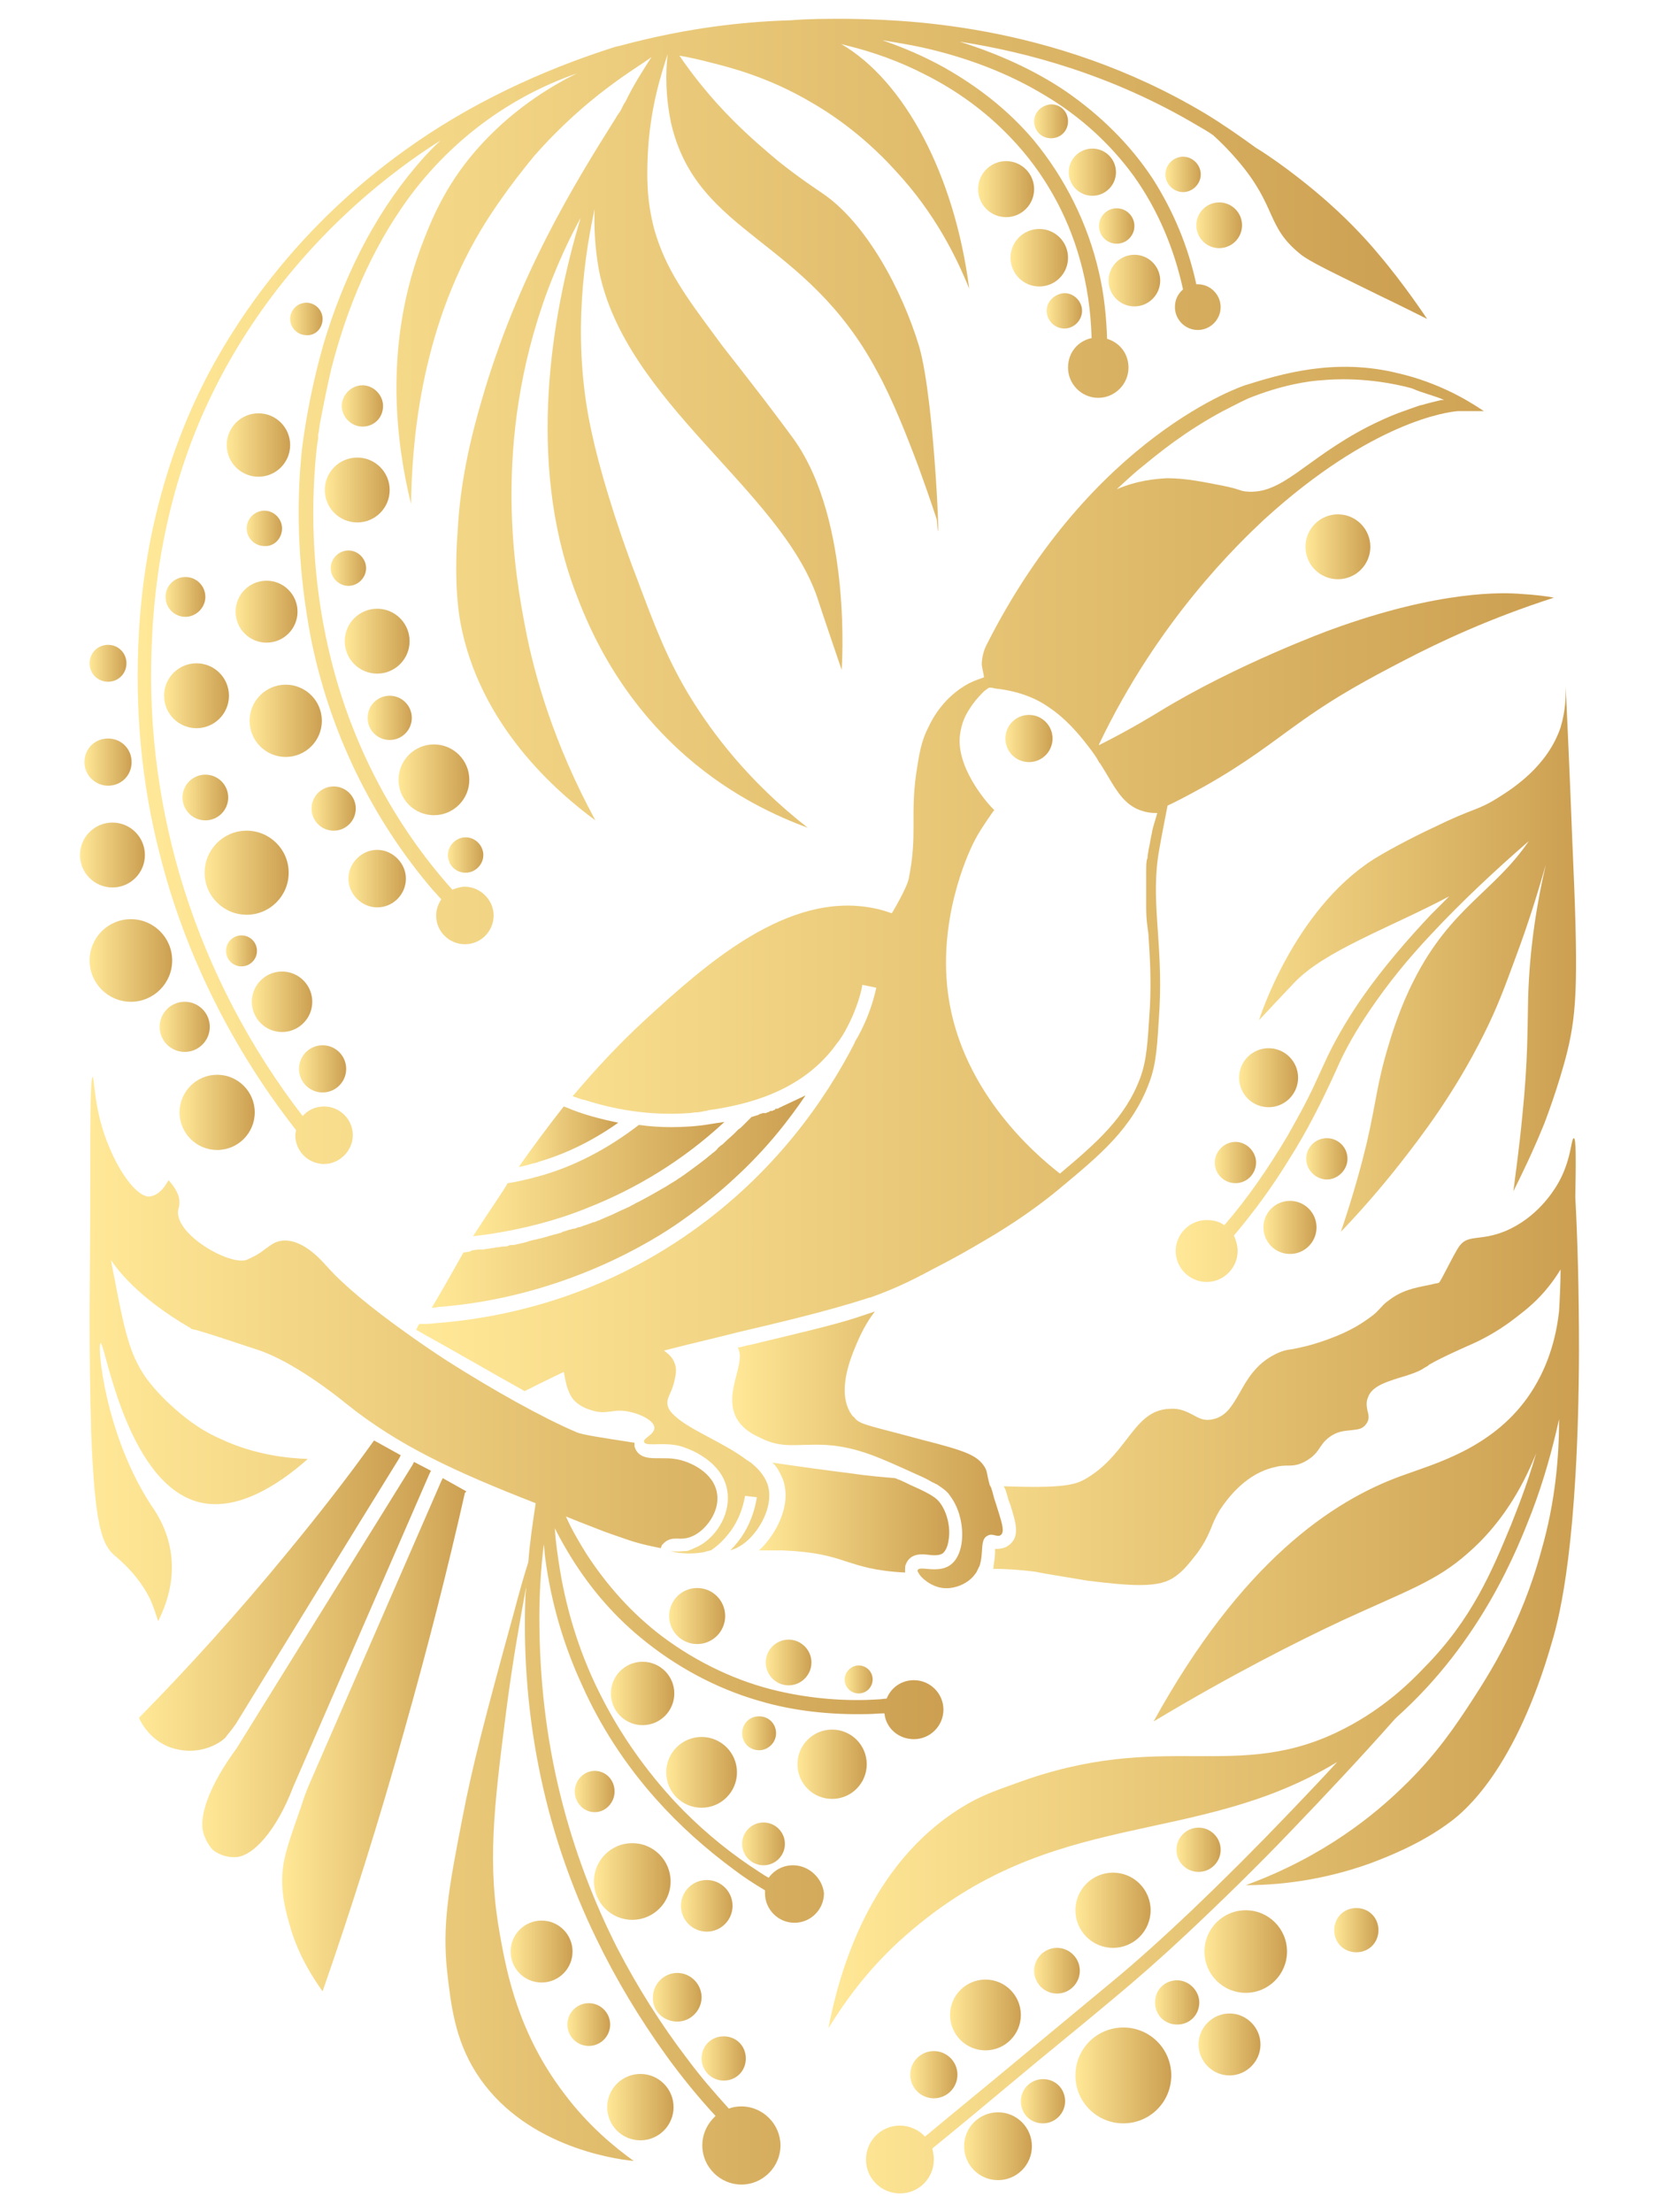 <?xml version="1.0" encoding="UTF-8" standalone="no"?>
<svg xmlns:inkscape="http://www.inkscape.org/namespaces/inkscape" xmlns:sodipodi="http://sodipodi.sourceforge.net/DTD/sodipodi-0.dtd" xmlns="http://www.w3.org/2000/svg" xmlns:svg="http://www.w3.org/2000/svg" version="1.1" id="Layer_1" x="0px" y="0px" viewBox="0 0 225 300" xml:space="preserve" width="225" height="300" sodipodi:docname="tuqano_logo.svg" inkscape:export-filename="..\copaiba_skincare.svg" inkscape:export-xdpi="96" inkscape:export-ydpi="96" inkscape:version="1.3.2 (091e20e, 2023-11-25, custom)"><defs id="defs125"><linearGradient id="SVGID_1_" gradientUnits="userSpaceOnUse" x1="404.35" y1="393.893" x2="430.256" y2="393.893">
			<stop offset="0" style="stop-color:#FFE897" id="stop1"></stop>
			<stop offset="1" style="stop-color:#CC9F51" id="stop2"></stop>
		</linearGradient><linearGradient id="SVGID_00000046341967022873552500000014968552274090089879_" gradientUnits="userSpaceOnUse" x1="358.268" y1="318.396" x2="512.596" y2="318.396">
			<stop offset="0" style="stop-color:#FFE897" id="stop3"></stop>
			<stop offset="1" style="stop-color:#CC9F51" id="stop4"></stop>
		</linearGradient><linearGradient id="SVGID_00000063618621374925339520000000349739856966529946_" gradientUnits="userSpaceOnUse" x1="371.855" y1="342.336" x2="385.309" y2="342.336">
			<stop offset="0" style="stop-color:#FFE897" id="stop5"></stop>
			<stop offset="1" style="stop-color:#CC9F51" id="stop6"></stop>
		</linearGradient><linearGradient id="SVGID_00000047061311023721607690000011912980518383135396_" gradientUnits="userSpaceOnUse" x1="365.605" y1="348.115" x2="399.646" y2="348.115">
			<stop offset="0" style="stop-color:#FFE897" id="stop7"></stop>
			<stop offset="1" style="stop-color:#CC9F51" id="stop8"></stop>
		</linearGradient><linearGradient id="SVGID_00000032616753244450844110000016648045790798149288_" gradientUnits="userSpaceOnUse" x1="360.05" y1="351.073" x2="410.714" y2="351.073">
			<stop offset="0" style="stop-color:#FFE897" id="stop9"></stop>
			<stop offset="1" style="stop-color:#CC9F51" id="stop10"></stop>
		</linearGradient><linearGradient id="SVGID_00000182522310966604958930000013047617733501330078_" gradientUnits="userSpaceOnUse" x1="400.875" y1="384.672" x2="437.421" y2="384.672">
			<stop offset="0" style="stop-color:#FFE897" id="stop11"></stop>
			<stop offset="1" style="stop-color:#CC9F51" id="stop12"></stop>
		</linearGradient><linearGradient id="SVGID_00000168091297220529420190000000387130837927724455_" gradientUnits="userSpaceOnUse" x1="328.834" y1="413.24" x2="359.769" y2="413.24">
			<stop offset="0" style="stop-color:#FFE897" id="stop13"></stop>
			<stop offset="1" style="stop-color:#CC9F51" id="stop14"></stop>
		</linearGradient><linearGradient id="SVGID_00000158725321513981460870000001570318815161649593_" gradientUnits="userSpaceOnUse" x1="339.779" y1="423.406" x2="364.717" y2="423.406">
			<stop offset="0" style="stop-color:#FFE897" id="stop15"></stop>
			<stop offset="1" style="stop-color:#CC9F51" id="stop16"></stop>
		</linearGradient><linearGradient id="SVGID_00000096759032890676268390000016507690404878566575_" gradientUnits="userSpaceOnUse" x1="320.384" y1="404.588" x2="355.795" y2="404.588">
			<stop offset="0" style="stop-color:#FFE897" id="stop17"></stop>
			<stop offset="1" style="stop-color:#CC9F51" id="stop18"></stop>
		</linearGradient><linearGradient id="SVGID_00000160155078751904588230000005038865956468193175_" gradientUnits="userSpaceOnUse" x1="437.802" y1="288.287" x2="444.197" y2="288.287">
			<stop offset="0" style="stop-color:#FFE897" id="stop19"></stop>
			<stop offset="1" style="stop-color:#CC9F51" id="stop20"></stop>
		</linearGradient><linearGradient id="SVGID_00000044897023509374281480000012243798220742591114_" gradientUnits="userSpaceOnUse" x1="320.112" y1="268.123" x2="494.992" y2="268.123">
			<stop offset="0" style="stop-color:#FFE897" id="stop21"></stop>
			<stop offset="1" style="stop-color:#CC9F51" id="stop22"></stop>
		</linearGradient><linearGradient id="SVGID_00000147921597002792825510000001163965593291462552_" gradientUnits="userSpaceOnUse" x1="461.017" y1="321.724" x2="515.162" y2="321.724">
			<stop offset="0" style="stop-color:#FFE897" id="stop23"></stop>
			<stop offset="1" style="stop-color:#CC9F51" id="stop24"></stop>
		</linearGradient><linearGradient id="SVGID_00000069400441776988853150000001182108196678952878_" gradientUnits="userSpaceOnUse" x1="413.811" y1="413.913" x2="515.608" y2="413.913">
			<stop offset="0" style="stop-color:#FFE897" id="stop25"></stop>
			<stop offset="1" style="stop-color:#CC9F51" id="stop26"></stop>
		</linearGradient><linearGradient id="SVGID_00000063621361406528769810000007936711045059632054_" gradientUnits="userSpaceOnUse" x1="463.658" y1="218.694" x2="469.856" y2="218.694">
			<stop offset="0" style="stop-color:#FFE897" id="stop27"></stop>
			<stop offset="1" style="stop-color:#CC9F51" id="stop28"></stop>
		</linearGradient><linearGradient id="SVGID_00000161611816613189682810000002542970377072899508_" gradientUnits="userSpaceOnUse" x1="459.567" y1="211.78" x2="464.301" y2="211.78">
			<stop offset="0" style="stop-color:#FFE897" id="stop29"></stop>
			<stop offset="1" style="stop-color:#CC9F51" id="stop30"></stop>
		</linearGradient><linearGradient id="SVGID_00000037653163457550313490000005940317168542031500_" gradientUnits="userSpaceOnUse" x1="450.548" y1="218.783" x2="455.282" y2="218.783">
			<stop offset="0" style="stop-color:#FFE897" id="stop31"></stop>
			<stop offset="1" style="stop-color:#CC9F51" id="stop32"></stop>
		</linearGradient><linearGradient id="SVGID_00000081633300658305753740000013769446303916779429_" gradientUnits="userSpaceOnUse" x1="443.405" y1="230.336" x2="448.139" y2="230.336">
			<stop offset="0" style="stop-color:#FFE897" id="stop33"></stop>
			<stop offset="1" style="stop-color:#CC9F51" id="stop34"></stop>
		</linearGradient><linearGradient id="SVGID_00000057140196591683901890000017664448321078153632_" gradientUnits="userSpaceOnUse" x1="451.733" y1="226.194" x2="458.831" y2="226.194">
			<stop offset="0" style="stop-color:#FFE897" id="stop35"></stop>
			<stop offset="1" style="stop-color:#CC9F51" id="stop36"></stop>
		</linearGradient><linearGradient id="SVGID_00000088102927598060501270000005966734624455847305_" gradientUnits="userSpaceOnUse" x1="434.137" y1="213.775" x2="441.673" y2="213.775">
			<stop offset="0" style="stop-color:#FFE897" id="stop37"></stop>
			<stop offset="1" style="stop-color:#CC9F51" id="stop38"></stop>
		</linearGradient><linearGradient id="SVGID_00000068643644604897095540000010472282655349268626_" gradientUnits="userSpaceOnUse" x1="438.586" y1="223.095" x2="446.31" y2="223.095">
			<stop offset="0" style="stop-color:#FFE897" id="stop39"></stop>
			<stop offset="1" style="stop-color:#CC9F51" id="stop40"></stop>
		</linearGradient><linearGradient id="SVGID_00000111186279083902222810000011738505770855548046_" gradientUnits="userSpaceOnUse" x1="441.673" y1="204.62" x2="446.209" y2="204.62">
			<stop offset="0" style="stop-color:#FFE897" id="stop41"></stop>
			<stop offset="1" style="stop-color:#CC9F51" id="stop42"></stop>
		</linearGradient><linearGradient id="SVGID_00000128459551154658258630000010230339570626712720_" gradientUnits="userSpaceOnUse" x1="446.479" y1="211.468" x2="452.798" y2="211.468">
			<stop offset="0" style="stop-color:#FFE897" id="stop43"></stop>
			<stop offset="1" style="stop-color:#CC9F51" id="stop44"></stop>
		</linearGradient><linearGradient id="SVGID_00000120521802362464250550000010621053699519739044_" gradientUnits="userSpaceOnUse" x1="478.521" y1="262.303" x2="487.258" y2="262.303">
			<stop offset="0" style="stop-color:#FFE897" id="stop45"></stop>
			<stop offset="1" style="stop-color:#CC9F51" id="stop46"></stop>
		</linearGradient><linearGradient id="SVGID_00000127749999931778622230000006962447276256574361_" gradientUnits="userSpaceOnUse" x1="355.506" y1="293.947" x2="365.046" y2="293.947">
			<stop offset="0" style="stop-color:#FFE897" id="stop47"></stop>
			<stop offset="1" style="stop-color:#CC9F51" id="stop48"></stop>
		</linearGradient><linearGradient id="SVGID_00000094615445700011042730000007933762125058241178_" gradientUnits="userSpaceOnUse" x1="348.705" y1="307.227" x2="356.564" y2="307.227">
			<stop offset="0" style="stop-color:#FFE897" id="stop49"></stop>
			<stop offset="1" style="stop-color:#CC9F51" id="stop50"></stop>
		</linearGradient><linearGradient id="SVGID_00000012474817954761911090000002105416425413880735_" gradientUnits="userSpaceOnUse" x1="343.698" y1="297.845" x2="349.725" y2="297.845">
			<stop offset="0" style="stop-color:#FFE897" id="stop51"></stop>
			<stop offset="1" style="stop-color:#CC9F51" id="stop52"></stop>
		</linearGradient><linearGradient id="SVGID_00000008137776924476380280000016213316257872824239_" gradientUnits="userSpaceOnUse" x1="351.326" y1="285.494" x2="357.341" y2="285.494">
			<stop offset="0" style="stop-color:#FFE897" id="stop53"></stop>
			<stop offset="1" style="stop-color:#CC9F51" id="stop54"></stop>
		</linearGradient><linearGradient id="SVGID_00000084527753741753358180000017634501637593040770_" gradientUnits="userSpaceOnUse" x1="335.3" y1="285.912" x2="345.172" y2="285.912">
			<stop offset="0" style="stop-color:#FFE897" id="stop55"></stop>
			<stop offset="1" style="stop-color:#CC9F51" id="stop56"></stop>
		</linearGradient><linearGradient id="SVGID_00000109733223116805874240000016225488089700910246_" gradientUnits="userSpaceOnUse" x1="333.38" y1="271.116" x2="341.865" y2="271.116">
			<stop offset="0" style="stop-color:#FFE897" id="stop57"></stop>
			<stop offset="1" style="stop-color:#CC9F51" id="stop58"></stop>
		</linearGradient><linearGradient id="SVGID_00000183943326228503917520000010444615877089355944_" gradientUnits="userSpaceOnUse" x1="348.273" y1="275.054" x2="356.997" y2="275.054">
			<stop offset="0" style="stop-color:#FFE897" id="stop59"></stop>
			<stop offset="1" style="stop-color:#CC9F51" id="stop60"></stop>
		</linearGradient><linearGradient id="SVGID_00000180356296827127220980000006757114299062263979_" gradientUnits="userSpaceOnUse" x1="332.189" y1="248.534" x2="340.755" y2="248.534">
			<stop offset="0" style="stop-color:#FFE897" id="stop61"></stop>
			<stop offset="1" style="stop-color:#CC9F51" id="stop62"></stop>
		</linearGradient><linearGradient id="SVGID_00000058561475520294533230000010309526464446463907_" gradientUnits="userSpaceOnUse" x1="345.561" y1="254.578" x2="354.333" y2="254.578">
			<stop offset="0" style="stop-color:#FFE897" id="stop63"></stop>
			<stop offset="1" style="stop-color:#CC9F51" id="stop64"></stop>
		</linearGradient><linearGradient id="SVGID_00000148619640636483300960000018387809476078262955_" gradientUnits="userSpaceOnUse" x1="341.934" y1="333.115" x2="348.409" y2="333.115">
			<stop offset="0" style="stop-color:#FFE897" id="stop65"></stop>
			<stop offset="1" style="stop-color:#CC9F51" id="stop66"></stop>
		</linearGradient><linearGradient id="SVGID_00000106122000244220873060000007332591516554780294_" gradientUnits="userSpaceOnUse" x1="325.807" y1="339.018" x2="335.971" y2="339.018">
			<stop offset="0" style="stop-color:#FFE897" id="stop67"></stop>
			<stop offset="1" style="stop-color:#CC9F51" id="stop68"></stop>
		</linearGradient><linearGradient id="SVGID_00000145737158455891030600000006849029976893633958_" gradientUnits="userSpaceOnUse" x1="329.174" y1="306.538" x2="340.534" y2="306.538">
			<stop offset="0" style="stop-color:#FFE897" id="stop69"></stop>
			<stop offset="1" style="stop-color:#CC9F51" id="stop70"></stop>
		</linearGradient><linearGradient id="SVGID_00000114768477109068592230000003370753700072470403_" gradientUnits="userSpaceOnUse" x1="312.274" y1="304.083" x2="321.066" y2="304.083">
			<stop offset="0" style="stop-color:#FFE897" id="stop71"></stop>
			<stop offset="1" style="stop-color:#CC9F51" id="stop72"></stop>
		</linearGradient><linearGradient id="SVGID_00000124134047617811487850000008702557191676154295_" gradientUnits="userSpaceOnUse" x1="312.943" y1="291.485" x2="319.323" y2="291.485">
			<stop offset="0" style="stop-color:#FFE897" id="stop73"></stop>
			<stop offset="1" style="stop-color:#CC9F51" id="stop74"></stop>
		</linearGradient><linearGradient id="SVGID_00000012439905516167753820000013362221454953557662_" gradientUnits="userSpaceOnUse" x1="323.661" y1="282.487" x2="332.46" y2="282.487">
			<stop offset="0" style="stop-color:#FFE897" id="stop75"></stop>
			<stop offset="1" style="stop-color:#CC9F51" id="stop76"></stop>
		</linearGradient><linearGradient id="SVGID_00000026844786438504654900000010917659174827485105_" gradientUnits="userSpaceOnUse" x1="326.141" y1="296.252" x2="332.361" y2="296.252">
			<stop offset="0" style="stop-color:#FFE897" id="stop77"></stop>
			<stop offset="1" style="stop-color:#CC9F51" id="stop78"></stop>
		</linearGradient><linearGradient id="SVGID_00000047054652771700706750000014106074018623603853_" gradientUnits="userSpaceOnUse" x1="335.632" y1="324.017" x2="343.803" y2="324.017">
			<stop offset="0" style="stop-color:#FFE897" id="stop79"></stop>
			<stop offset="1" style="stop-color:#CC9F51" id="stop80"></stop>
		</linearGradient><linearGradient id="SVGID_00000059281754752949893890000017221868114638186421_" gradientUnits="userSpaceOnUse" x1="323.102" y1="327.385" x2="329.95" y2="327.385">
			<stop offset="0" style="stop-color:#FFE897" id="stop81"></stop>
			<stop offset="1" style="stop-color:#CC9F51" id="stop82"></stop>
		</linearGradient><linearGradient id="SVGID_00000101074876280396216980000006829568886070123433_" gradientUnits="userSpaceOnUse" x1="313.584" y1="318.396" x2="324.825" y2="318.396">
			<stop offset="0" style="stop-color:#FFE897" id="stop83"></stop>
			<stop offset="1" style="stop-color:#CC9F51" id="stop84"></stop>
		</linearGradient><linearGradient id="SVGID_00000137099252128442548240000003251677601528635569_" gradientUnits="userSpaceOnUse" x1="332.189" y1="317.143" x2="336.289" y2="317.143">
			<stop offset="0" style="stop-color:#FFE897" id="stop85"></stop>
			<stop offset="1" style="stop-color:#CC9F51" id="stop86"></stop>
		</linearGradient><linearGradient id="SVGID_00000109751912924297676360000010159108975277487794_" gradientUnits="userSpaceOnUse" x1="323.777" y1="269.094" x2="329.251" y2="269.094">
			<stop offset="0" style="stop-color:#FFE897" id="stop87"></stop>
			<stop offset="1" style="stop-color:#CC9F51" id="stop88"></stop>
		</linearGradient><linearGradient id="SVGID_00000146487208703507574150000015226413900055201717_" gradientUnits="userSpaceOnUse" x1="313.612" y1="278.087" x2="318.655" y2="278.087">
			<stop offset="0" style="stop-color:#FFE897" id="stop89"></stop>
			<stop offset="1" style="stop-color:#CC9F51" id="stop90"></stop>
		</linearGradient><linearGradient id="SVGID_00000013881219389069014620000011793962650836631719_" gradientUnits="userSpaceOnUse" x1="340.717" y1="231.427" x2="345.21" y2="231.427">
			<stop offset="0" style="stop-color:#FFE897" id="stop91"></stop>
			<stop offset="1" style="stop-color:#CC9F51" id="stop92"></stop>
		</linearGradient><linearGradient id="SVGID_00000101061486590070625930000014309437885224995988_" gradientUnits="userSpaceOnUse" x1="347.81" y1="243.207" x2="353.421" y2="243.207">
			<stop offset="0" style="stop-color:#FFE897" id="stop93"></stop>
			<stop offset="1" style="stop-color:#CC9F51" id="stop94"></stop>
		</linearGradient><linearGradient id="SVGID_00000054239212809000141150000014200308543030924732_" gradientUnits="userSpaceOnUse" x1="334.854" y1="259.845" x2="339.718" y2="259.845">
			<stop offset="0" style="stop-color:#FFE897" id="stop95"></stop>
			<stop offset="1" style="stop-color:#CC9F51" id="stop96"></stop>
		</linearGradient><linearGradient id="SVGID_00000070840867295263481340000003353635891160355512_" gradientUnits="userSpaceOnUse" x1="346.274" y1="265.189" x2="351.137" y2="265.189">
			<stop offset="0" style="stop-color:#FFE897" id="stop97"></stop>
			<stop offset="1" style="stop-color:#CC9F51" id="stop98"></stop>
		</linearGradient><linearGradient id="SVGID_00000091734363859877621280000016700688542610847403_" gradientUnits="userSpaceOnUse" x1="362.125" y1="304.083" x2="366.988" y2="304.083">
			<stop offset="0" style="stop-color:#FFE897" id="stop99"></stop>
			<stop offset="1" style="stop-color:#CC9F51" id="stop100"></stop>
		</linearGradient><linearGradient id="SVGID_00000049184495538918700730000003084959688625173410_" gradientUnits="userSpaceOnUse" x1="432.107" y1="479.216" x2="441.395" y2="479.216">
			<stop offset="0" style="stop-color:#FFE897" id="stop101"></stop>
			<stop offset="1" style="stop-color:#CC9F51" id="stop102"></stop>
		</linearGradient><linearGradient id="SVGID_00000098933134996498656670000002631174247289552276_" gradientUnits="userSpaceOnUse" x1="464.769" y1="452.809" x2="476" y2="452.809">
			<stop offset="0" style="stop-color:#FFE897" id="stop103"></stop>
			<stop offset="1" style="stop-color:#CC9F51" id="stop104"></stop>
		</linearGradient><linearGradient id="SVGID_00000116941090974149511460000012323318255161127608_" gradientUnits="userSpaceOnUse" x1="464.03" y1="465.422" x2="472.377" y2="465.422">
			<stop offset="0" style="stop-color:#FFE897" id="stop105"></stop>
			<stop offset="1" style="stop-color:#CC9F51" id="stop106"></stop>
		</linearGradient><linearGradient id="SVGID_00000101100329841451598130000010853122604069851066_" gradientUnits="userSpaceOnUse" x1="447.365" y1="447.194" x2="457.495" y2="447.194">
			<stop offset="0" style="stop-color:#FFE897" id="stop107"></stop>
			<stop offset="1" style="stop-color:#CC9F51" id="stop108"></stop>
		</linearGradient><linearGradient id="SVGID_00000062906852000523150880000015022108752399594393_" gradientUnits="userSpaceOnUse" x1="458.079" y1="459.721" x2="464.074" y2="459.721">
			<stop offset="0" style="stop-color:#FFE897" id="stop109"></stop>
			<stop offset="1" style="stop-color:#CC9F51" id="stop110"></stop>
		</linearGradient><linearGradient id="SVGID_00000145044608446522691650000003741173490357583237_" gradientUnits="userSpaceOnUse" x1="482.402" y1="449.928" x2="488.397" y2="449.928">
			<stop offset="0" style="stop-color:#FFE897" id="stop111"></stop>
			<stop offset="1" style="stop-color:#CC9F51" id="stop112"></stop>
		</linearGradient><linearGradient id="SVGID_00000120522722394052586910000007003089319173369220_" gradientUnits="userSpaceOnUse" x1="441.697" y1="455.375" x2="447.929" y2="455.375">
			<stop offset="0" style="stop-color:#FFE897" id="stop113"></stop>
			<stop offset="1" style="stop-color:#CC9F51" id="stop114"></stop>
		</linearGradient><linearGradient id="SVGID_00000029732695871042820170000016223192777997111951_" gradientUnits="userSpaceOnUse" x1="447.365" y1="469.596" x2="460.265" y2="469.596">
			<stop offset="0" style="stop-color:#FFE897" id="stop115"></stop>
			<stop offset="1" style="stop-color:#CC9F51" id="stop116"></stop>
		</linearGradient><linearGradient id="SVGID_00000016768750115738794200000016451092821380182182_" gradientUnits="userSpaceOnUse" x1="439.975" y1="473.093" x2="445.881" y2="473.093">
			<stop offset="0" style="stop-color:#FFE897" id="stop117"></stop>
			<stop offset="1" style="stop-color:#CC9F51" id="stop118"></stop>
		</linearGradient><linearGradient id="SVGID_00000133524417662085745730000017606275727051769476_" gradientUnits="userSpaceOnUse" x1="461.077" y1="438.983" x2="466.982" y2="438.983">
			<stop offset="0" style="stop-color:#FFE897" id="stop119"></stop>
			<stop offset="1" style="stop-color:#CC9F51" id="stop120"></stop>
		</linearGradient><linearGradient id="SVGID_00000085241690940561002900000014560446066440069051_" gradientUnits="userSpaceOnUse" x1="430.279" y1="461.417" x2="439.975" y2="461.417">
			<stop offset="0" style="stop-color:#FFE897" id="stop121"></stop>
			<stop offset="1" style="stop-color:#CC9F51" id="stop122"></stop>
		</linearGradient><linearGradient id="SVGID_00000159447627945853419440000009152964583603163305_" gradientUnits="userSpaceOnUse" x1="424.946" y1="469.452" x2="431.352" y2="469.452">
			<stop offset="0" style="stop-color:#FFE897" id="stop123"></stop>
			<stop offset="1" style="stop-color:#CC9F51" id="stop124"></stop>
		</linearGradient><linearGradient id="SVGID_00000134928953974196482680000001278702001760030104_" gradientUnits="userSpaceOnUse" x1="466.2" y1="345.825" x2="471.859" y2="345.825">
			<stop offset="0" style="stop-color:#FFE897" id="stop125"></stop>
			<stop offset="1" style="stop-color:#CC9F51" id="stop126"></stop>
		</linearGradient><linearGradient id="SVGID_00000019657661624893376090000014201587493412512442_" gradientUnits="userSpaceOnUse" x1="478.521" y1="345.266" x2="484.181" y2="345.266">
			<stop offset="0" style="stop-color:#FFE897" id="stop127"></stop>
			<stop offset="1" style="stop-color:#CC9F51" id="stop128"></stop>
		</linearGradient><linearGradient id="SVGID_00000157993000219968826220000010129104415446842288_" gradientUnits="userSpaceOnUse" x1="472.8" y1="354.635" x2="480.006" y2="354.635">
			<stop offset="0" style="stop-color:#FFE897" id="stop129"></stop>
			<stop offset="1" style="stop-color:#CC9F51" id="stop130"></stop>
		</linearGradient><linearGradient id="SVGID_00000069362478630143937420000017861476838047459983_" gradientUnits="userSpaceOnUse" x1="469.498" y1="334.261" x2="477.483" y2="334.261">
			<stop offset="0" style="stop-color:#FFE897" id="stop131"></stop>
			<stop offset="1" style="stop-color:#CC9F51" id="stop132"></stop>
		</linearGradient><linearGradient id="SVGID_00000020365389895946801170000015773249819272375469_" gradientUnits="userSpaceOnUse" x1="313.412" y1="409.407" x2="429.317" y2="409.407">
			<stop offset="0" style="stop-color:#FFE897" id="stop133"></stop>
			<stop offset="1" style="stop-color:#CC9F51" id="stop134"></stop>
		</linearGradient><linearGradient id="SVGID_00000062895548313489642730000010130859745989613244_" gradientUnits="userSpaceOnUse" x1="393.787" y1="446.558" x2="400.876" y2="446.558">
			<stop offset="0" style="stop-color:#FFE897" id="stop135"></stop>
			<stop offset="1" style="stop-color:#CC9F51" id="stop136"></stop>
		</linearGradient><linearGradient id="SVGID_00000142899047944377225060000007395666602828672701_" gradientUnits="userSpaceOnUse" x1="396.624" y1="467.328" x2="402.618" y2="467.328">
			<stop offset="0" style="stop-color:#FFE897" id="stop137"></stop>
			<stop offset="1" style="stop-color:#CC9F51" id="stop138"></stop>
		</linearGradient><linearGradient id="SVGID_00000023996242598783633790000000276685398482101652_" gradientUnits="userSpaceOnUse" x1="383.807" y1="473.947" x2="392.84" y2="473.947">
			<stop offset="0" style="stop-color:#FFE897" id="stop139"></stop>
			<stop offset="1" style="stop-color:#CC9F51" id="stop140"></stop>
		</linearGradient><linearGradient id="SVGID_00000109026715812237166350000012523291211459550652_" gradientUnits="userSpaceOnUse" x1="378.406" y1="462.718" x2="384.107" y2="462.718">
			<stop offset="0" style="stop-color:#FFE897" id="stop141"></stop>
			<stop offset="1" style="stop-color:#CC9F51" id="stop142"></stop>
		</linearGradient><linearGradient id="SVGID_00000154386130024739212240000003982074692653423508_" gradientUnits="userSpaceOnUse" x1="402.048" y1="438.19" x2="407.921" y2="438.19">
			<stop offset="0" style="stop-color:#FFE897" id="stop143"></stop>
			<stop offset="1" style="stop-color:#CC9F51" id="stop144"></stop>
		</linearGradient><linearGradient id="SVGID_00000093142048039971518320000000310791592272101298_" gradientUnits="userSpaceOnUse" x1="382.082" y1="443.348" x2="392.398" y2="443.348">
			<stop offset="0" style="stop-color:#FFE897" id="stop145"></stop>
			<stop offset="1" style="stop-color:#CC9F51" id="stop146"></stop>
		</linearGradient><linearGradient id="SVGID_00000024706951221749516080000007398623330803564722_" gradientUnits="userSpaceOnUse" x1="389.908" y1="458.968" x2="396.602" y2="458.968">
			<stop offset="0" style="stop-color:#FFE897" id="stop147"></stop>
			<stop offset="1" style="stop-color:#CC9F51" id="stop148"></stop>
		</linearGradient><linearGradient id="SVGID_00000080190537941068765520000016694633461970202508_" gradientUnits="userSpaceOnUse" x1="370.73" y1="452.792" x2="379.04" y2="452.792">
			<stop offset="0" style="stop-color:#FFE897" id="stop149"></stop>
			<stop offset="1" style="stop-color:#CC9F51" id="stop150"></stop>
		</linearGradient><linearGradient id="SVGID_00000124157930775657456130000000071326508904465557_" gradientUnits="userSpaceOnUse" x1="391.829" y1="428.479" x2="401.418" y2="428.479">
			<stop offset="0" style="stop-color:#FFE897" id="stop151"></stop>
			<stop offset="1" style="stop-color:#CC9F51" id="stop152"></stop>
		</linearGradient><linearGradient id="SVGID_00000070813096024426064720000014123509676082373294_" gradientUnits="userSpaceOnUse" x1="379.363" y1="431.083" x2="384.801" y2="431.083">
			<stop offset="0" style="stop-color:#FFE897" id="stop153"></stop>
			<stop offset="1" style="stop-color:#CC9F51" id="stop154"></stop>
		</linearGradient><linearGradient id="SVGID_00000155866600020828365500000001777455379042806675_" gradientUnits="userSpaceOnUse" x1="392.138" y1="407.316" x2="399.817" y2="407.316">
			<stop offset="0" style="stop-color:#FFE897" id="stop155"></stop>
			<stop offset="1" style="stop-color:#CC9F51" id="stop156"></stop>
		</linearGradient><linearGradient id="SVGID_00000134964352512317722180000013248796978409427352_" gradientUnits="userSpaceOnUse" x1="409.553" y1="427.435" x2="418.961" y2="427.435">
			<stop offset="0" style="stop-color:#FFE897" id="stop157"></stop>
			<stop offset="1" style="stop-color:#CC9F51" id="stop158"></stop>
		</linearGradient><linearGradient id="SVGID_00000003805028979866094710000008499264563370405046_" gradientUnits="userSpaceOnUse" x1="402.036" y1="423.195" x2="406.671" y2="423.195">
			<stop offset="0" style="stop-color:#FFE897" id="stop159"></stop>
			<stop offset="1" style="stop-color:#CC9F51" id="stop160"></stop>
		</linearGradient><linearGradient id="SVGID_00000032640260103580805580000010327463013196193926_" gradientUnits="userSpaceOnUse" x1="384.298" y1="417.823" x2="392.812" y2="417.823">
			<stop offset="0" style="stop-color:#FFE897" id="stop161"></stop>
			<stop offset="1" style="stop-color:#CC9F51" id="stop162"></stop>
		</linearGradient><linearGradient id="SVGID_00000177473853033951634950000000083417776497168562_" gradientUnits="userSpaceOnUse" x1="405.339" y1="413.566" x2="411.536" y2="413.566">
			<stop offset="0" style="stop-color:#FFE897" id="stop163"></stop>
			<stop offset="1" style="stop-color:#CC9F51" id="stop164"></stop>
		</linearGradient><linearGradient id="SVGID_00000037676366868840284450000017956844192812948870_" gradientUnits="userSpaceOnUse" x1="416.036" y1="415.935" x2="419.91" y2="415.935">
			<stop offset="0" style="stop-color:#FFE897" id="stop165"></stop>
			<stop offset="1" style="stop-color:#CC9F51" id="stop166"></stop>
		</linearGradient></defs>
<style type="text/css" id="style1">
	.st0{fill:#B68155;}
</style>

<g id="g223" transform="translate(-246.172,-187.912)">
	<g id="g166" transform="translate(-55.278,-0.238)">
		<linearGradient id="linearGradient168" gradientUnits="userSpaceOnUse" x1="404.35" y1="393.893" x2="430.256" y2="393.893">
			<stop offset="0" style="stop-color:#FFE897" id="stop167"></stop>
			<stop offset="1" style="stop-color:#CC9F51" id="stop168"></stop>
		</linearGradient>
		<path class="st1" d="m 424.3,400.3 c 0.6,-1.6 2.3,-1.4 3.1,-1.3 0.7,0.1 1.5,0.1 1.9,-0.2 0.4,-0.3 0.7,-1 0.8,-1.8 0.3,-1.7 -0.2,-3.8 -1.2,-5.1 -0.4,-0.5 -0.9,-1 -3.6,-2.2 -0.5,-0.2 -1,-0.5 -1.5,-0.7 v 0 c -0.2,-0.1 -0.4,-0.2 -0.5,-0.2 -0.2,-0.1 -0.4,-0.2 -0.5,-0.2 -3.8,-0.3 -5.6,-0.6 -5.6,-0.6 -4,-0.5 -7.6,-1 -11,-1.5 0.1,0.1 0.1,0.1 0.2,0.2 0.1,0.1 0.1,0.1 0.2,0.2 0.4,0.5 0.7,1.1 1,1.8 1.3,3.5 -0.9,7.3 -2.7,9.2 -0.1,0.1 -0.1,0.1 -0.2,0.2 0,0 0,0 -0.1,0.1 -0.1,0.1 -0.1,0.1 -0.2,0.2 0.9,0 2,0 3.2,0 4.5,0.2 6.5,0.8 8.6,1.5 1.9,0.6 3.9,1.3 8,1.5 0,-0.1 0,-0.1 0,-0.2 0,-0.1 0,-0.1 0,-0.2 0,-0.3 0,-0.5 0.1,-0.7 z" id="path2-9" style="fill:url(#SVGID_1_)"></path>
		
			<linearGradient id="linearGradient170" gradientUnits="userSpaceOnUse" x1="358.268" y1="318.396" x2="512.596" y2="318.396">
			<stop offset="0" style="stop-color:#FFE897" id="stop169"></stop>
			<stop offset="1" style="stop-color:#CC9F51" id="stop170"></stop>
		</linearGradient>
		<path style="fill:url(#SVGID_00000046341967022873552500000014968552274090089879_)" d="m 470.3,240.4 c 0,0 -20.7,6.7 -35.1,35.3 -0.6,1.2 -0.6,2.5 -0.6,2.5 0,0.4 0.3,1.5 0.3,1.8 -0.5,0.2 -1.2,0.4 -2,0.8 -3.4,1.8 -5,4.8 -5.5,5.9 -1.1,2.1 -1.3,3.9 -1.7,6.4 -0.8,5.7 0.2,8.2 -1,14.2 -0.3,1.4 -2.3,4.7 -2.3,4.7 -0.6,-0.2 -1.4,-0.5 -2.5,-0.7 -11.6,-2.3 -22.6,7.5 -30.9,15.1 -3.8,3.5 -6.9,6.9 -9.7,10.2 -0.1,0.1 -0.1,0.1 -0.2,0.2 0.1,0 0.2,0.1 0.3,0.1 0.2,0.1 0.4,0.1 0.5,0.2 0,0 0.1,0 0.1,0 0.2,0.1 0.5,0.2 0.7,0.2 3.7,1.2 8.6,2.2 14.2,1.8 0,0 0,0 0,0 0.3,0 0.6,-0.1 0.9,-0.1 0.4,0 0.9,-0.1 1.3,-0.2 0.1,0 0.3,0 0.4,-0.1 0.3,0 0.5,-0.1 0.8,-0.1 4.3,-0.7 11.7,-2.3 16.4,-8.6 0.2,-0.3 0.4,-0.5 0.6,-0.8 0.1,-0.1 0.1,-0.2 0.2,-0.3 0.1,-0.1 0.1,-0.2 0.2,-0.3 0.1,-0.2 0.2,-0.3 0.3,-0.5 1,-1.8 1.8,-3.7 2.3,-5.8 0,-0.2 0.1,-0.4 0.1,-0.6 l 1.9,0.4 c -0.6,2.7 -1.6,5.2 -3,7.5 0,0 0.1,-0.1 0.1,-0.1 -4.1,8 -11,17.8 -22.2,25.7 -12.6,8.9 -25.5,11.7 -34.8,12.4 -0.7,0.1 -1.4,0.1 -2.1,0.1 -0.2,0.3 -0.3,0.6 -0.4,0.8 0.6,0.3 1.2,0.7 1.8,1 4.3,2.4 8.6,4.9 12.9,7.3 3.2,-1.6 5.3,-2.6 5.3,-2.6 0.1,0 0.2,2.2 1.2,3.6 0.8,1 1.9,1.4 2.6,1.6 2.1,0.7 2.8,-0.3 5.1,0.2 1.5,0.3 3.4,1.2 3.4,2.2 0,0.9 -1.6,1.4 -1.4,1.9 0.2,0.6 2.2,0.1 4.1,0.4 0.8,0.1 1.6,0.4 2.5,0.8 v 0 0 c 0.2,0.1 0.4,0.2 0.6,0.3 0,0 0,0 0,0 v 0 c 0.2,0.1 0.3,0.2 0.5,0.3 v 0 c 0,0 0,0 0,0 1.8,1.1 3.3,2.7 3.6,4.9 0.5,3.4 -1.9,6.7 -4.5,7.7 -0.1,0 -0.2,0.1 -0.2,0.1 -0.2,0.1 -0.3,0.1 -0.5,0.2 v 0 c -0.2,0.1 -0.5,0.1 -0.7,0.1 v 0 c -1,0.1 -1.7,0 -1.7,0 0,0.1 2.3,0.6 4.6,0.1 v 0 c 0.2,-0.1 0.4,-0.1 0.7,-0.2 v 0 c 0.1,0 0.1,0 0.2,-0.1 0.9,-0.6 1.8,-1.5 2.6,-2.6 1,-1.4 1.6,-3 1.9,-4.7 l 1.6,0.2 c -0.3,1.9 -1,3.8 -2.1,5.4 -0.5,0.7 -1,1.3 -1.5,1.8 0.1,0 0.2,-0.1 0.3,-0.1 v 0 0 c 0.2,-0.1 0.3,-0.1 0.5,-0.2 v 0 c 0,0 0,0 0,0 0.6,-0.3 1.2,-0.7 1.7,-1.2 1.7,-1.6 3.5,-4.9 2.5,-7.6 -0.4,-1 -1.1,-1.9 -2.1,-2.7 -0.1,-0.1 -0.2,-0.2 -0.3,-0.2 v 0 c -0.1,-0.1 -0.2,-0.2 -0.3,-0.2 -3.1,-2.4 -7.8,-4.1 -9.9,-6.1 -0.4,-0.4 -0.8,-0.8 -0.9,-1.4 -0.2,-1 0.5,-1.5 0.9,-3.2 0.2,-0.9 0.4,-1.7 0,-2.6 -0.3,-0.8 -1,-1.3 -1.4,-1.6 4.3,-1.1 7.8,-1.9 10.1,-2.5 3.8,-0.9 11.7,-2.7 17.5,-4.6 0.1,0 0.2,-0.1 0.4,-0.1 3.1,-1.1 5.4,-2.2 8.2,-3.7 3.5,-1.8 5.2,-2.8 6.9,-3.8 2.4,-1.4 6.4,-3.8 10.6,-7.3 5.4,-4.5 9.8,-8.1 12.1,-14.3 1,-2.6 1.1,-5.1 1.4,-10 0.5,-9.2 -1.3,-14.9 0,-21.8 0.1,-0.7 1.1,-5.8 1.1,-5.8 1.1,-0.5 2.8,-1.4 4.8,-2.5 5.9,-3.3 9.5,-6.2 12.6,-8.4 5.5,-4 10.1,-6.4 14.7,-8.8 4.8,-2.5 11.6,-5.7 20.3,-8.5 -1,-0.2 -2.6,-0.4 -4.4,-0.5 -2.3,-0.2 -11,-0.6 -26,4.9 0,0 -12.6,4.6 -23.2,11.1 -0.5,0.3 -3.7,2.3 -8.1,4.5 0,0 0,-0.1 0,-0.1 8.1,-17 19.1,-27.4 22.4,-30.5 14.6,-13.3 24.9,-14.6 26.3,-14.7 0,0 3.5,0 3.5,0 -1.2,-0.8 -2.8,-1.8 -4.7,-2.7 -1.9,-0.9 -4.2,-1.8 -6.8,-2.4 -8.7,-2.2 -16.1,0.1 -20.9,1.6 z m -18.6,53 c 1.3,2.2 2.4,4 4.6,4.7 0.6,0.2 1.2,0.3 1.9,0.3 0.1,0 0.1,0 0.2,0 -0.2,0.8 -0.5,1.6 -0.7,2.5 0,0 0,0 0,0.1 -0.2,0.8 -0.3,1.7 -0.5,2.5 v 0 c 0,0.2 -0.1,0.5 -0.1,0.7 0,0.2 0,0.3 -0.1,0.5 -0.1,0.5 -0.1,1 -0.1,1.5 0,0.2 0,0.4 0,0.6 0,0.2 0,0.4 0,0.6 v 0 c 0,0.2 0,0.4 0,0.7 0,1.2 0,2.2 0,3.1 0,1.8 0.2,2.7 0.3,3.6 0,0 0,0 0,0 0.2,3 0.4,6.2 0.2,10 -0.3,4.7 -0.4,7 -1.3,9.5 -2,5.4 -5.9,8.8 -10.9,13 -3.6,-2.8 -14,-11.8 -15.3,-25.5 -1,-10.4 3.4,-19 3.6,-19.4 0.7,-1.4 1.6,-2.7 2.5,-4 l 0.3,-0.4 -0.4,-0.4 c 0,0 -4.5,-4.7 -4.3,-9.3 0.1,-1.4 0.5,-2.8 1.4,-4.1 0.5,-0.8 1.1,-1.5 1.8,-2.2 0.2,-0.2 0.5,-0.4 0.8,-0.6 0.2,0 0.5,0 0.7,0.1 2.8,0.3 5.3,1.1 7.3,2.5 2.3,1.5 4.1,3.6 5.4,5.3 0.7,0.9 1.2,1.6 1.5,2.2 0,0 0,0.1 0.1,0.1 0.3,0.5 0.7,1.1 1.1,1.8 z m 43.4,-51.8 c 0,0.1 0.1,0.1 0,0 0.9,0.3 1.6,0.5 2.2,0.8 -0.1,0 -0.1,0 -0.2,0 v 0 c 0,0 -0.1,0 -0.1,0 0,0 0,0 -0.1,0 -0.8,0.2 -1.7,0.4 -2.7,0.7 0,0 -0.1,0 -0.1,0 -0.9,0.3 -2,0.7 -3.1,1.1 -1.3,0.5 -2.6,1.1 -4,1.8 -8.7,4.5 -11.6,9.3 -16.6,8.8 -0.9,-0.1 -0.7,-0.3 -3.2,-0.8 -2.6,-0.5 -4.9,-1 -7.5,-1 -1.6,0.1 -4,0.3 -6.8,1.5 1.4,-1.3 2.6,-2.4 3.5,-3.1 2.2,-1.8 5.7,-4.7 10.9,-7.5 1.2,-0.6 2.1,-1.1 3.4,-1.7 4.4,-1.8 8.2,-2.4 10.2,-2.5 1.1,-0.1 6,-0.5 12,1.1 0.9,0.4 1.6,0.6 2.2,0.8 z" id="path4-9"></path>
		
			<linearGradient id="linearGradient172" gradientUnits="userSpaceOnUse" x1="371.855" y1="342.336" x2="385.309" y2="342.336">
			<stop offset="0" style="stop-color:#FFE897" id="stop171"></stop>
			<stop offset="1" style="stop-color:#CC9F51" id="stop172"></stop>
		</linearGradient>
		<path style="fill:url(#SVGID_00000063618621374925339520000000349739856966529946_)" d="m 374.5,345.7 c 3.8,-1.1 7.4,-2.9 10.8,-5.3 -2.4,-0.5 -4.8,-1.1 -7.1,-2.1 -0.1,0 -0.2,-0.1 -0.3,-0.1 -2.2,2.8 -4.2,5.5 -6.1,8.2 0.7,-0.1 1.3,-0.3 2,-0.5 0.2,0 0.5,-0.1 0.7,-0.2 z" id="path6-1"></path>
		
			<linearGradient id="linearGradient174" gradientUnits="userSpaceOnUse" x1="365.605" y1="348.115" x2="399.646" y2="348.115">
			<stop offset="0" style="stop-color:#FFE897" id="stop173"></stop>
			<stop offset="1" style="stop-color:#CC9F51" id="stop174"></stop>
		</linearGradient>
		<path style="fill:url(#SVGID_00000047061311023721607690000011912980518383135396_)" d="m 369.1,350.5 c -1.2,1.8 -2.4,3.6 -3.5,5.3 0.8,-0.1 1.5,-0.2 2.3,-0.3 4.5,-0.7 8.9,-1.8 13.1,-3.5 6.9,-2.7 13.2,-6.6 18.7,-11.7 -0.7,0.1 -1.4,0.2 -2,0.3 -1.8,0.3 -3.5,0.4 -5.3,0.4 -1.4,0 -2.9,-0.1 -4.3,-0.3 -4.3,3.3 -8.9,5.7 -13.7,7 -0.5,0.1 -1,0.3 -1.6,0.4 v 0 c -0.8,0.2 -1.7,0.4 -2.5,0.5 -0.4,0.7 -0.8,1.3 -1.2,1.9 z" id="path8-0"></path>
		
			<linearGradient id="linearGradient176" gradientUnits="userSpaceOnUse" x1="360.05" y1="351.073" x2="410.714" y2="351.073">
			<stop offset="0" style="stop-color:#FFE897" id="stop175"></stop>
			<stop offset="1" style="stop-color:#CC9F51" id="stop176"></stop>
		</linearGradient>
		<path style="fill:url(#SVGID_00000032616753244450844110000016648045790798149288_)" d="m 365.1,357.9 c -0.3,0 -0.5,0.1 -0.8,0.1 -1.4,2.5 -2.8,5 -4.3,7.5 0.2,0 0.5,0 0.8,-0.1 17.4,-1.3 29.8,-9.4 32.8,-11.5 3.3,-2.3 5.8,-4.4 7.4,-5.9 4.5,-4.1 7.6,-8.2 9.7,-11.3 -0.2,0.1 -1.7,0.8 -3.2,1.5 -0.1,0.1 -0.3,0.1 -0.4,0.2 -0.1,0.1 -0.2,0.1 -0.4,0.1 -0.1,0 -0.1,0 -0.1,0.1 -0.1,0.1 -0.3,0.1 -0.4,0.2 0,0 -0.1,0 -0.1,0 0,0 -0.1,0 -0.1,0 -0.1,0 -0.1,0 -0.2,0.1 -0.2,0.1 -0.3,0.1 -0.5,0.2 0,0 0,0 0,0 0,0 0,0 -0.1,0 v 0 c 0,0 -0.1,0 -0.1,0 0,0 0,0 0,0 0,0 0,0 0,0 0,0 0,0 0,0 0,0 0,0 0,0 0,0 0,0 0,0 0,0 0,0 0,0 0,0 0,0 0,0 0,0 0,0 -0.1,0 0,0 0,0 0,0 v 0 c 0,0 0,0 0,0 0,0 0,0 0,0 0,0 -0.1,0 -0.1,0 -0.1,0 -0.2,0.1 -0.3,0.1 -0.1,0 -0.1,0 -0.2,0.1 -0.1,0 -0.1,0 -0.2,0.1 0,0 -0.1,0 -0.1,0 0,0 0,0 0,0 v 0 c -0.1,0 -0.2,0.1 -0.3,0.1 -0.1,0 -0.2,0.1 -0.4,0.1 -0.2,0.2 -0.4,0.4 -0.6,0.6 -0.2,0.2 -0.4,0.4 -0.6,0.6 -0.2,0.2 -0.4,0.4 -0.6,0.5 0,0 -0.1,0.1 -0.1,0.1 -0.2,0.2 -0.3,0.3 -0.5,0.5 -0.4,0.4 -0.8,0.7 -1.2,1.1 -0.2,0.2 -0.4,0.4 -0.6,0.5 -0.2,0.2 -0.4,0.3 -0.5,0.5 -0.1,0.1 -0.1,0.1 -0.2,0.2 -0.2,0.2 -0.4,0.3 -0.5,0.4 -0.2,0.2 -0.4,0.3 -0.6,0.5 -1,0.8 -2.1,1.6 -3.2,2.4 -0.2,0.1 -0.4,0.3 -0.6,0.4 -0.2,0.1 -0.4,0.3 -0.6,0.4 -0.2,0.1 -0.3,0.2 -0.5,0.3 -0.3,0.2 -0.5,0.3 -0.8,0.5 -0.2,0.1 -0.5,0.3 -0.7,0.4 -0.2,0.1 -0.5,0.3 -0.7,0.4 -0.2,0.1 -0.5,0.3 -0.7,0.4 -0.4,0.2 -0.9,0.5 -1.3,0.7 -0.2,0.1 -0.4,0.2 -0.6,0.3 -0.3,0.2 -0.6,0.3 -0.9,0.5 -0.3,0.1 -0.6,0.3 -0.9,0.4 -0.7,0.3 -1.4,0.7 -2.2,1 -0.2,0.1 -0.5,0.2 -0.7,0.3 -0.1,0 -0.1,0.1 -0.2,0.1 -0.2,0.1 -0.4,0.1 -0.5,0.2 -0.1,0 -0.2,0.1 -0.3,0.1 0,0 0,0 -0.1,0 -0.1,0 -0.1,0 -0.2,0.1 -0.4,0.1 -0.8,0.3 -1.2,0.4 -0.2,0.1 -0.5,0.2 -0.7,0.2 -0.2,0.1 -0.4,0.2 -0.7,0.2 0,0 0,0 0,0 -0.1,0 -0.2,0.1 -0.3,0.1 0,0 -0.1,0 -0.1,0 -0.1,0 -0.2,0.1 -0.3,0.1 -0.2,0.1 -0.4,0.1 -0.6,0.2 -0.1,0 -0.2,0.1 -0.2,0.1 -0.3,0.1 -0.7,0.2 -1.1,0.3 -0.2,0.1 -0.5,0.1 -0.7,0.2 -0.2,0.1 -0.4,0.1 -0.7,0.2 -0.3,0.1 -0.5,0.1 -0.8,0.2 -0.5,0.1 -1,0.2 -1.5,0.4 -0.4,0.1 -0.9,0.2 -1.3,0.3 -0.3,0.1 -0.5,0.1 -0.8,0.1 -0.1,0 -0.2,0 -0.3,0.1 -0.3,0.1 -0.5,0.1 -0.8,0.1 -0.2,0 -0.4,0.1 -0.7,0.1 0,0 0,0 -0.1,0 -0.2,0 -0.3,0.1 -0.5,0.1 0,0 0,0 0,0 -0.2,0 -0.5,0.1 -0.7,0.1 -0.2,0 -0.5,0.1 -0.7,0.1 -0.1,0 -0.2,0 -0.3,0 -0.1,0 -0.1,0 -0.2,0 -0.3,0 -0.6,0.1 -0.9,0.1 -0.1,0.1 -0.3,0.1 -0.4,0.2 z" id="path10-0"></path>
		
			<linearGradient id="linearGradient178" gradientUnits="userSpaceOnUse" x1="400.875" y1="384.672" x2="437.421" y2="384.672">
			<stop offset="0" style="stop-color:#FFE897" id="stop177"></stop>
			<stop offset="1" style="stop-color:#CC9F51" id="stop178"></stop>
		</linearGradient>
		<path style="fill:url(#SVGID_00000182522310966604958930000013047617733501330078_)" d="m 426,401.4 c 0.3,0.7 1.7,1.9 3.3,2.1 1.6,0.2 3.5,-0.6 4.4,-1.9 0.2,-0.2 0.3,-0.5 0.4,-0.7 0,-0.1 0.1,-0.1 0.1,-0.2 0,-0.1 0.1,-0.1 0.1,-0.2 0.6,-1.8 0,-3.6 1.1,-4.1 0.7,-0.4 1.3,0.3 1.8,-0.1 0.6,-0.5 0,-2 -0.7,-4.3 -0.3,-0.8 -0.4,-1.5 -0.6,-2 0,-0.1 0,-0.1 -0.1,-0.2 0,-0.1 0,-0.1 -0.1,-0.2 -0.5,-1.8 -0.3,-1.8 -0.7,-2.5 -1,-1.6 -2.6,-2.2 -8.5,-3.7 -6.6,-1.8 -8.2,-2 -9,-2.8 -0.1,-0.1 -0.2,-0.3 -0.4,-0.4 -2.4,-3.1 -0.2,-8.1 0.6,-10 0.4,-0.9 1.1,-2.5 2.4,-4.2 -0.9,0.3 -1.8,0.6 -2.7,0.9 -3.5,1.1 -7.9,2.1 -14.1,3.6 -0.6,0.1 -1.2,0.3 -1.8,0.4 1.3,2.1 -2.3,6.5 0.1,10 0.8,1.1 1.8,1.7 2.9,2.2 3.1,1.6 5,0.8 9,1 4.3,0.3 7.2,1.7 12.5,4.1 0.7,0.3 1.3,0.6 1.8,0.9 0.1,0.1 0.3,0.1 0.4,0.2 0.1,0.1 0.3,0.1 0.4,0.2 0.9,0.6 1.4,1 1.7,1.5 2.2,2.9 2.2,7.9 0,9.4 -1.7,1.2 -4.2,0 -4.4,0.7 0,0 0,0 0,0 0,0.1 0,0.1 0,0.2 0,-0.1 0,0 0.1,0.1 z" id="path12-2"></path>
		
			<linearGradient id="linearGradient180" gradientUnits="userSpaceOnUse" x1="328.834" y1="413.24" x2="359.769" y2="413.24">
			<stop offset="0" style="stop-color:#FFE897" id="stop179"></stop>
			<stop offset="1" style="stop-color:#CC9F51" id="stop180"></stop>
		</linearGradient>
		<path style="fill:url(#SVGID_00000168091297220529420190000000387130837927724455_)" d="M 341.2,430.5 359.7,388 v 0 l 0.1,-0.2 0.1,-0.2 -2.3,-1.2 -0.1,0.2 -0.1,0.2 -23.9,38.5 c -3.4,4.6 -5.1,8.9 -4.5,11.3 0.4,1.5 1.3,2.4 1.3,2.4 0,0 1.1,1 2.9,1 2.5,0.1 5.8,-3.7 8,-9.5 z" id="path14-4"></path>
		
			<linearGradient id="linearGradient182" gradientUnits="userSpaceOnUse" x1="339.779" y1="423.406" x2="364.717" y2="423.406">
			<stop offset="0" style="stop-color:#FFE897" id="stop181"></stop>
			<stop offset="1" style="stop-color:#CC9F51" id="stop182"></stop>
		</linearGradient>
		<path style="fill:url(#SVGID_00000158725321513981460870000001570318815161649593_)" d="m 364.7,390.4 -3.2,-1.8 -0.1,0.2 -0.1,0.2 -17.9,41.1 c 0,0 0,0 0,0 -0.3,0.7 -0.7,1.7 -1.1,3 -1.4,4 -2.1,6 -2.4,7.8 -0.6,3.7 0.4,6.8 1.1,9.2 1.2,3.7 3,6.4 4.2,8.1 3.9,-11.2 7.7,-23.2 11.2,-35.8 3.1,-11 5.8,-21.6 8.1,-31.8 z" id="path16-8"></path>
		
			<linearGradient id="linearGradient184" gradientUnits="userSpaceOnUse" x1="320.384" y1="404.588" x2="355.795" y2="404.588">
			<stop offset="0" style="stop-color:#FFE897" id="stop183"></stop>
			<stop offset="1" style="stop-color:#CC9F51" id="stop184"></stop>
		</linearGradient>
		<path style="fill:url(#SVGID_00000096759032890676268390000016507690404878566575_)" d="m 332.1,423.7 c 0,-0.1 0.5,-0.6 1,-1.3 0.3,-0.4 0.5,-0.7 0.6,-0.9 7.3,-11.9 14.6,-23.8 21.9,-35.6 l 0.1,-0.2 0.1,-0.2 -3.6,-2 -0.1,0.1 c -3.5,4.9 -7.4,9.9 -11.6,15 -6.8,8.3 -13.6,15.8 -20.2,22.5 0.1,0.3 1.6,3.6 5.3,4.3 3.2,0.7 5.8,-0.9 6.5,-1.7 z" id="path18-5"></path>
		
			<linearGradient id="linearGradient186" gradientUnits="userSpaceOnUse" x1="437.802" y1="288.287" x2="444.197" y2="288.287">
			<stop offset="0" style="stop-color:#FFE897" id="stop185"></stop>
			<stop offset="1" style="stop-color:#CC9F51" id="stop186"></stop>
		</linearGradient>
		<circle style="fill:url(#SVGID_00000160155078751904588230000005038865956468193175_)" cx="441" cy="288.3" r="3.2" id="circle20"></circle>
		
			<linearGradient id="linearGradient188" gradientUnits="userSpaceOnUse" x1="320.112" y1="268.123" x2="494.992" y2="268.123">
			<stop offset="0" style="stop-color:#FFE897" id="stop187"></stop>
			<stop offset="1" style="stop-color:#CC9F51" id="stop188"></stop>
		</linearGradient>
		<path style="fill:url(#SVGID_00000044897023509374281480000012243798220742591114_)" d="m 340.6,340.1 c 0.3,0.4 0.7,0.9 1,1.3 0,0.2 -0.1,0.4 -0.1,0.7 0,2.2 1.8,3.9 3.9,3.9 2.1,0 3.9,-1.8 3.9,-3.9 0,-2.2 -1.8,-3.9 -3.9,-3.9 -1.2,0 -2.2,0.5 -2.9,1.3 -7.1,-9.2 -12.6,-19.7 -16.1,-30.8 -3.3,-10.5 -4.8,-21.5 -4.4,-32.4 0.4,-12.3 3,-24.3 8.5,-35.3 5.4,-10.9 13.5,-20.7 23,-28.3 2.5,-2 5,-3.8 7.7,-5.5 -1.2,1.1 -2.3,2.3 -3.4,3.6 -5.9,7 -9.9,15.4 -12.5,24.1 -1.3,4.6 -2.3,9.4 -2.9,14.2 -0.9,8.5 -0.4,17.1 1.2,25.5 2.5,12.6 8.2,24.5 16.6,34.3 0.4,0.4 0.7,0.8 1.1,1.2 -0.4,0.6 -0.7,1.4 -0.7,2.2 0,2.2 1.8,3.9 3.9,3.9 2.2,0 3.9,-1.8 3.9,-3.9 0,-2.1 -1.8,-3.9 -3.9,-3.9 -0.6,0 -1.2,0.2 -1.7,0.4 -7.9,-8.8 -13.5,-19.5 -16.4,-31 -2.2,-8.7 -2.9,-17.8 -2.2,-26.7 0.1,-1.2 0.2,-2.4 0.4,-3.5 0,-0.1 0,-0.1 0,-0.2 0,-0.1 0,-0.2 0,-0.3 0,-0.2 0.1,-0.3 0.1,-0.5 0,-0.3 0.1,-0.5 0.1,-0.8 0.5,-2.6 1,-5.2 1.6,-7.7 2.1,-8.2 5.4,-16.1 10.4,-23 5.8,-7.9 13.7,-13.8 22.9,-17 -4.7,2.3 -10.1,6 -14.5,11.4 -3.9,4.8 -5.6,9.4 -6.7,12.3 -5.1,13.8 -3.2,27 -1.3,34.7 0.1,-7.6 1.1,-23.2 9.5,-37.2 3.2,-5.3 6.9,-9.6 7.2,-10 7.2,-8.2 13.9,-11.9 15.9,-13.4 -1.1,1.7 -2.5,3.9 -3.5,6 0,0 -0.3,0.4 -0.6,1.1 -0.2,0.4 -0.5,0.7 -0.7,1.1 -5.6,8.9 -13.4,21.5 -18.3,38.6 -2.4,8.2 -3,13.8 -3.2,17.8 -0.1,1.2 -0.5,7.2 0.4,12.1 2.6,13.9 13,22.9 18.3,26.8 -5.7,-10.5 -8.3,-19.8 -9.5,-26.1 -1.3,-6.8 -4.7,-24.9 3,-45.7 1.4,-3.7 2.9,-7 4.5,-9.9 -4,13.3 -7.3,33 -0.8,50.5 1.4,3.7 5.2,13.9 15.2,22.6 6.1,5.3 12.3,8.1 16.4,9.6 -8.2,-6.4 -13,-13 -15.8,-17.5 -3.2,-5.2 -4.9,-9.7 -7.4,-16.4 -3,-7.8 -5.2,-15.4 -6.1,-19.7 -2.5,-11.2 -1.4,-22.1 0.4,-30.3 -0.1,2 0,5.2 0.6,8.4 3.6,17.8 24.6,29.7 29.6,44.3 0.3,1 3.3,9.8 3.3,9.8 0,0 1.5,-20.1 -6.5,-31.3 -0.8,-1.1 -3.4,-4.6 -5.9,-7.8 -3.4,-4.4 -3.4,-4.3 -4.7,-6.1 -4,-5.4 -6.8,-9.2 -8.3,-14.5 -1.1,-4.1 -1,-7.3 -0.9,-10.1 0.3,-6.5 1.9,-11.2 2.7,-13.7 -0.3,2.5 -0.3,5.8 0.5,9.5 3.6,15.1 18.2,15.3 27.9,33.5 2.1,3.8 4.1,8.9 5.6,12.9 1.5,4.1 2.5,7.2 2.5,7.2 0.6,7.9 -0.2,-16 -2.4,-23.5 -2.3,-7.6 -7.2,-16.8 -13.2,-20.8 -0.7,-0.5 -2.9,-1.9 -5.9,-4.3 -1.8,-1.5 -3.9,-3.3 -6.1,-5.5 -3.2,-3.2 -5.6,-6.3 -7.3,-8.8 1.2,0.2 2.6,0.5 4.1,0.9 2.8,0.7 8,2 13.9,5.5 1.9,1.1 6.6,4 11.3,9.2 5.4,5.8 8.3,11.8 10,16 -2,-15.6 -8.9,-28.3 -17.4,-33.2 0.2,0.1 0.4,0.1 0.7,0.2 3.7,0.9 7.3,2.2 10.6,3.9 4.4,2.2 8.4,5.1 11.8,8.7 4.4,4.6 7.6,10.3 9.3,16.4 1,3.5 1.5,7.1 1.6,10.7 -1.9,0.4 -3.2,2 -3.2,4 0,2.2 1.8,4.1 4.1,4.1 2.2,0 4.1,-1.8 4.1,-4.1 0,-1.9 -1.2,-3.4 -2.9,-3.9 -0.1,-3 -0.4,-6 -1.1,-9 -1.5,-6.6 -4.6,-12.8 -8.9,-18 -3.4,-4 -7.5,-7.2 -12.1,-9.8 -2.7,-1.5 -5.5,-2.7 -8.4,-3.7 1.8,0.3 3.7,0.6 5.5,1 5.8,1.3 11.5,3.4 16.6,6.5 4.7,2.8 8.8,6.5 12,10.9 3.3,4.6 5.5,9.9 6.7,15.4 -0.7,0.6 -1.1,1.4 -1.1,2.4 0,1.7 1.4,3.1 3.1,3.1 1.7,0 3.1,-1.4 3.1,-3.1 0,-1.7 -1.4,-3.1 -3.1,-3.1 -0.1,0 -0.1,0 -0.2,0 -1.1,-5.1 -3.1,-9.9 -5.9,-14.3 -3.1,-4.7 -7.1,-8.6 -11.7,-11.8 -4.4,-3 -9.4,-5.2 -14.5,-6.8 9.1,1.4 20.7,4.5 32.3,11.4 0.7,0.4 1.4,0.8 2.1,1.3 1,0.9 2.2,2.1 3.3,3.4 5.4,6.3 3.8,8.9 8.5,12.7 1.2,1 4.4,2.5 10.9,5.7 1.7,0.8 6.3,3.1 6.3,3.1 0,0 -3.1,-4.7 -6.6,-8.8 -0.5,-0.6 -2.5,-3 -5.5,-5.8 -1.5,-1.4 -4.2,-3.8 -8.1,-6.6 -1,-0.7 -2,-1.4 -3,-2 -2.2,-1.6 -4.5,-3.2 -6.8,-4.6 -21,-12.6 -42.1,-12.8 -49,-12.9 -2.4,0 -4.9,0 -7.3,0.2 -7.1,0.2 -14.2,1.2 -21,2.9 -0.9,0.2 -1.8,0.5 -2.8,0.7 -10.1,3.2 -19.9,7.8 -28.5,14 -10.9,7.8 -20.1,18.1 -26.5,30 -5.8,10.9 -8.9,23 -9.6,35.3 -0.6,10.3 0.3,20.6 2.9,30.5 3.2,12.6 9.2,25 17.4,35.8 z" id="path22-9"></path>
		
			<linearGradient id="linearGradient190" gradientUnits="userSpaceOnUse" x1="461.017" y1="321.724" x2="515.162" y2="321.724">
			<stop offset="0" style="stop-color:#FFE897" id="stop189"></stop>
			<stop offset="1" style="stop-color:#CC9F51" id="stop190"></stop>
		</linearGradient>
		<path style="fill:url(#SVGID_00000147921597002792825510000001163965593291462552_)" d="m 504.5,296.4 c -2.7,1.7 -3.2,1.3 -8.7,4 -0.9,0.4 -5.4,2.6 -8.1,4.3 -10.9,7 -15.5,21.8 -15.5,21.8 0,0 4.4,-4.7 4.7,-5 4.1,-4.4 13,-7.5 21.1,-11.8 -0.8,0.8 -1.7,1.7 -2.5,2.5 -3.2,3.4 -6.3,7 -9,10.8 -1.9,2.7 -3.6,5.5 -5,8.4 -0.6,1.3 -1.2,2.6 -1.8,3.9 -1.1,2.4 -2.4,4.7 -3.7,7 -2.5,4.2 -5.3,8.3 -8.5,12 -0.7,-0.5 -1.5,-0.7 -2.4,-0.7 -2.3,0 -4.2,1.9 -4.2,4.2 0,2.3 1.9,4.2 4.2,4.2 2.3,0 4.2,-1.9 4.2,-4.2 0,-0.7 -0.2,-1.4 -0.5,-2.1 2.7,-3.2 5.2,-6.6 7.4,-10.2 2.5,-3.9 4.6,-8.1 6.5,-12.3 1.2,-2.8 2.8,-5.5 4.5,-8 2.5,-3.7 5.2,-7 8.3,-10.3 4.2,-4.5 8.7,-8.7 13.3,-12.7 -4.7,6.9 -10.6,9 -15.6,18.9 -1.8,3.5 -3,7.3 -3.4,8.7 -1.6,5.2 -1.7,7.8 -3,13.4 -0.7,2.9 -1.8,7 -3.5,12 2.2,-2.3 5.1,-5.5 8.3,-9.6 2.8,-3.6 7.1,-9.2 11.1,-17.2 1.9,-3.8 2.9,-6.6 4.3,-10.4 1.8,-4.8 3.1,-9.1 4.1,-12.6 -1.1,4.7 -2.2,11 -2.4,18.1 -0.1,3.9 0,8.4 -0.8,16.1 -0.4,4.2 -0.9,7.7 -1.2,10.1 1.2,-2.4 2.7,-5.5 4.2,-9.2 0,0 1.9,-4.9 3.1,-9.7 1.4,-5.7 1.5,-10.5 0.7,-28.4 -0.4,-10.6 -0.9,-21.1 -0.9,-21.1 0,0 0,0.2 0,0.4 0,0.8 0,2.8 -0.7,5.1 -1.8,5.3 -6.5,8.3 -8.6,9.6 z" id="path24-9"></path>
		
			<linearGradient id="linearGradient192" gradientUnits="userSpaceOnUse" x1="413.811" y1="413.913" x2="515.608" y2="413.913">
			<stop offset="0" style="stop-color:#FFE897" id="stop191"></stop>
			<stop offset="1" style="stop-color:#CC9F51" id="stop192"></stop>
		</linearGradient>
		<path style="fill:url(#SVGID_00000069400441776988853150000001182108196678952878_)" d="m 515.1,350.5 c 0,0 0,0 0,0 0.1,-5.3 0.1,-8 -0.2,-8 -0.4,0 -0.3,3.1 -2.3,6.4 -0.5,0.8 -2.7,4.4 -7,6.2 -3.4,1.4 -5,0.4 -6.2,2 -0.8,1.1 -2.5,4.8 -2.8,5 -0.2,0.1 -0.1,0 -1.3,0.3 -2,0.4 -3.7,0.7 -5.5,2.1 -0.6,0.4 -0.8,0.7 -1.1,1 -0.3,0.3 -0.6,0.7 -1.3,1.2 -1.1,0.8 -2.6,1.9 -5.9,3.1 -2.5,0.9 -3.8,1.1 -4.7,1.3 -0.8,0.1 -1.4,0.2 -2.4,0.7 -2.6,1.3 -3.8,3.4 -4.8,5.2 -1,1.7 -1.8,3.2 -3.6,3.6 -1.2,0.3 -1.9,-0.1 -2.8,-0.6 -0.8,-0.4 -1.7,-0.9 -3.1,-0.8 -2.8,0.1 -4.2,2 -5.9,4.2 -1.4,1.8 -3,3.9 -5.7,5.4 -1.3,0.7 -3,1.2 -10.9,0.9 0,0.1 0,0.1 0.1,0.2 0,0.1 0,0.1 0.1,0.2 0.1,0.4 0.3,0.9 0.4,1.4 0.1,0.3 0.2,0.5 0.3,0.8 0.7,2.3 1.3,4.1 -0.1,5.3 -0.7,0.6 -1.5,0.6 -2,0.6 0,0.2 0,0.3 0,0.5 0,0.5 -0.1,1.2 -0.2,1.8 0,0.1 0,0.1 0,0.2 0,0.1 0,0.1 -0.1,0.2 1.6,0 3.5,0.1 5.8,0.4 0.5,0.1 1,0.2 1.6,0.3 1.3,0.2 2.9,0.5 5.4,0.9 3.2,0.4 5.4,0.6 7.1,0.6 2.5,0 3.8,-0.4 4.9,-1.2 1.1,-0.8 1.8,-1.7 2.9,-3.1 1.1,-1.5 1.5,-2.5 1.9,-3.4 0.3,-0.8 0.6,-1.5 1.2,-2.5 1.2,-1.8 3.7,-5 7.5,-5.8 0.7,-0.2 1.3,-0.2 1.8,-0.2 0.8,0 1.5,-0.1 2.5,-0.7 1,-0.6 1.4,-1.2 1.8,-1.8 0.4,-0.6 0.8,-1.1 1.6,-1.6 1,-0.6 1.8,-0.6 2.6,-0.7 0.8,-0.1 1.5,-0.1 2,-0.8 0.5,-0.6 0.4,-1.2 0.2,-1.9 -0.1,-0.6 -0.2,-1.1 0.1,-1.8 0.5,-1.4 2.3,-2 4.2,-2.6 0.3,-0.1 0.7,-0.2 1,-0.3 1.5,-0.5 1.9,-0.7 2.5,-1.1 0.2,-0.1 0.4,-0.2 0.6,-0.4 1.7,-1 5.6,-2.7 5.6,-2.7 3.2,-1.4 5.4,-3.1 6.3,-3.8 1.3,-1 2.8,-2.2 4.3,-4.1 0.4,-0.5 1,-1.3 1.6,-2.3 0,1.8 -0.1,3.9 -0.2,5.6 -0.4,3.8 -1.6,8 -4.3,11.8 -5,7 -12.8,9 -17.1,10.6 -9.4,3.4 -21.7,11.7 -33.6,33.3 10.5,-6.3 19.4,-10.8 25.6,-13.7 8.9,-4.1 12.7,-5.3 17,-9.1 4.5,-3.9 7.4,-8.8 9.3,-13.6 -1.3,4.5 -2.7,7.9 -3.4,9.7 -2.6,6.3 -5.3,12.8 -11.7,19.3 -1.9,2 -5.5,5.6 -11,8.4 -14.6,7.5 -24.2,-0.1 -44.5,7.4 -3.1,1.1 -5,1.8 -7.4,3.3 -12.4,7.7 -16.5,22.1 -18,29.9 1.8,-2.9 5.1,-7.9 10.5,-12.6 20,-17.6 39,-11.7 58.5,-23.5 -2.1,2.3 -4.3,4.6 -6.5,6.9 -4.3,4.5 -8.7,8.9 -13.2,13.2 -3.6,3.4 -7.3,6.8 -11.2,10 -4.1,3.4 -8.2,6.8 -12.3,10.2 -4.2,3.5 -8.5,7 -12.7,10.5 -0.8,-0.9 -2.1,-1.5 -3.4,-1.5 -2.6,0 -4.6,2.1 -4.6,4.6 0,2.6 2.1,4.6 4.6,4.6 2.6,0 4.6,-2.1 4.6,-4.6 0,-0.5 -0.1,-1 -0.2,-1.5 3.7,-3 7.4,-6.1 11,-9.1 4.4,-3.7 8.9,-7.3 13.3,-11 3.5,-2.9 6.9,-5.9 10.2,-9 4.8,-4.5 9.5,-9.1 14,-13.8 4.8,-5 9.6,-10.1 14.2,-15.3 0.1,-0.1 0.2,-0.2 0.3,-0.3 11.5,-10.3 16.4,-22.9 18.3,-27.8 1.6,-4.2 2.8,-8.5 3.7,-12.6 0,5.1 -0.5,11.2 -2.4,17.8 -2.7,10 -7.1,16.8 -9.5,20.5 -1.9,2.9 -4.7,7.2 -9.3,11.6 -3.7,3.6 -10.6,9.4 -21.3,13.3 4,0 10.1,-0.5 17,-3 1.8,-0.7 6.7,-2.5 10.9,-5.7 1.7,-1.3 8.7,-6.9 13.7,-24.5 1,-3.4 3.5,-13.3 3.6,-39.1 0,-8.4 -0.2,-15.5 -0.5,-21 z" id="path26-0"></path>
		
			<linearGradient id="linearGradient194" gradientUnits="userSpaceOnUse" x1="463.658" y1="218.694" x2="469.856" y2="218.694">
			<stop offset="0" style="stop-color:#FFE897" id="stop193"></stop>
			<stop offset="1" style="stop-color:#CC9F51" id="stop194"></stop>
		</linearGradient>
		<circle style="fill:url(#SVGID_00000063621361406528769810000007936711045059632054_)" cx="466.8" cy="218.7" r="3.1" id="circle28"></circle>
		
			<linearGradient id="linearGradient196" gradientUnits="userSpaceOnUse" x1="459.567" y1="211.78" x2="464.301" y2="211.78">
			<stop offset="0" style="stop-color:#FFE897" id="stop195"></stop>
			<stop offset="1" style="stop-color:#CC9F51" id="stop196"></stop>
		</linearGradient>
		<path style="fill:url(#SVGID_00000161611816613189682810000002542970377072899508_)" d="m 461.9,209.4 c -1.3,0 -2.4,1.1 -2.4,2.4 0,1.3 1.1,2.4 2.4,2.4 1.3,0 2.4,-1.1 2.4,-2.4 0,-1.3 -1.1,-2.4 -2.4,-2.4 z" id="path30-1"></path>
		
			<linearGradient id="linearGradient198" gradientUnits="userSpaceOnUse" x1="450.548" y1="218.783" x2="455.282" y2="218.783">
			<stop offset="0" style="stop-color:#FFE897" id="stop197"></stop>
			<stop offset="1" style="stop-color:#CC9F51" id="stop198"></stop>
		</linearGradient>
		<circle style="fill:url(#SVGID_00000037653163457550313490000005940317168542031500_)" cx="452.9" cy="218.8" r="2.4" id="circle32"></circle>
		
			<linearGradient id="linearGradient200" gradientUnits="userSpaceOnUse" x1="443.405" y1="230.336" x2="448.139" y2="230.336">
			<stop offset="0" style="stop-color:#FFE897" id="stop199"></stop>
			<stop offset="1" style="stop-color:#CC9F51" id="stop200"></stop>
		</linearGradient>
		<path style="fill:url(#SVGID_00000081633300658305753740000013769446303916779429_)" d="m 443.4,230.3 c 0,1.3 1.1,2.4 2.4,2.4 1.3,0 2.4,-1.1 2.4,-2.4 0,-1.3 -1.1,-2.4 -2.4,-2.4 -1.3,0.1 -2.4,1.1 -2.4,2.4 z" id="path34-8"></path>
		
			<linearGradient id="linearGradient202" gradientUnits="userSpaceOnUse" x1="451.733" y1="226.194" x2="458.831" y2="226.194">
			<stop offset="0" style="stop-color:#FFE897" id="stop201"></stop>
			<stop offset="1" style="stop-color:#CC9F51" id="stop202"></stop>
		</linearGradient>
		<circle style="fill:url(#SVGID_00000057140196591683901890000017664448321078153632_)" cx="455.3" cy="226.2" r="3.5" id="circle36"></circle>
		
			<linearGradient id="linearGradient204" gradientUnits="userSpaceOnUse" x1="434.137" y1="213.775" x2="441.673" y2="213.775">
			<stop offset="0" style="stop-color:#FFE897" id="stop203"></stop>
			<stop offset="1" style="stop-color:#CC9F51" id="stop204"></stop>
		</linearGradient>
		<circle style="fill:url(#SVGID_00000088102927598060501270000005966734624455847305_)" cx="437.9" cy="213.8" r="3.8" id="circle38"></circle>
		
			<linearGradient id="linearGradient206" gradientUnits="userSpaceOnUse" x1="438.586" y1="223.095" x2="446.31" y2="223.095">
			<stop offset="0" style="stop-color:#FFE897" id="stop205"></stop>
			<stop offset="1" style="stop-color:#CC9F51" id="stop206"></stop>
		</linearGradient>
		<circle style="fill:url(#SVGID_00000068643644604897095540000010472282655349268626_)" cx="442.4" cy="223.1" r="3.9" id="circle40"></circle>
		
			<linearGradient id="linearGradient208" gradientUnits="userSpaceOnUse" x1="441.673" y1="204.62" x2="446.209" y2="204.62">
			<stop offset="0" style="stop-color:#FFE897" id="stop207"></stop>
			<stop offset="1" style="stop-color:#CC9F51" id="stop208"></stop>
		</linearGradient>
		<path style="fill:url(#SVGID_00000111186279083902222810000011738505770855548046_)" d="m 441.7,204.6 c 0,1.3 1,2.3 2.3,2.3 1.3,0 2.3,-1 2.3,-2.3 0,-1.3 -1,-2.3 -2.3,-2.3 -1.3,0.1 -2.3,1.1 -2.3,2.3 z" id="path42-3"></path>
		
			<linearGradient id="linearGradient210" gradientUnits="userSpaceOnUse" x1="446.479" y1="211.468" x2="452.798" y2="211.468">
			<stop offset="0" style="stop-color:#FFE897" id="stop209"></stop>
			<stop offset="1" style="stop-color:#CC9F51" id="stop210"></stop>
		</linearGradient>
		<circle style="fill:url(#SVGID_00000128459551154658258630000010230339570626712720_)" cx="449.6" cy="211.5" r="3.2" id="circle44"></circle>
		
			<linearGradient id="linearGradient212" gradientUnits="userSpaceOnUse" x1="478.521" y1="262.303" x2="487.258" y2="262.303">
			<stop offset="0" style="stop-color:#FFE897" id="stop211"></stop>
			<stop offset="1" style="stop-color:#CC9F51" id="stop212"></stop>
		</linearGradient>
		<circle style="fill:url(#SVGID_00000120521802362464250550000010621053699519739044_)" cx="482.9" cy="262.3" r="4.4" id="circle46"></circle>
		
			<linearGradient id="linearGradient214" gradientUnits="userSpaceOnUse" x1="355.506" y1="293.947" x2="365.046" y2="293.947">
			<stop offset="0" style="stop-color:#FFE897" id="stop213"></stop>
			<stop offset="1" style="stop-color:#CC9F51" id="stop214"></stop>
		</linearGradient>
		<circle style="fill:url(#SVGID_00000127749999931778622230000006962447276256574361_)" cx="360.3" cy="293.9" r="4.8" id="circle48"></circle>
		
			<linearGradient id="linearGradient216" gradientUnits="userSpaceOnUse" x1="348.705" y1="307.227" x2="356.564" y2="307.227">
			<stop offset="0" style="stop-color:#FFE897" id="stop215"></stop>
			<stop offset="1" style="stop-color:#CC9F51" id="stop216"></stop>
		</linearGradient>
		<path style="fill:url(#SVGID_00000094615445700011042730000007933762125058241178_)" d="m 352.6,311.2 c 2.2,0 3.9,-1.8 3.9,-3.9 0,-2.1 -1.8,-3.9 -3.9,-3.9 -2.1,0 -3.9,1.8 -3.9,3.9 0,2.1 1.8,3.9 3.9,3.9 z" id="path50-6"></path>
		
			<linearGradient id="linearGradient218" gradientUnits="userSpaceOnUse" x1="343.698" y1="297.845" x2="349.725" y2="297.845">
			<stop offset="0" style="stop-color:#FFE897" id="stop217"></stop>
			<stop offset="1" style="stop-color:#CC9F51" id="stop218"></stop>
		</linearGradient>
		<circle style="fill:url(#SVGID_00000012474817954761911090000002105416425413880735_)" cx="346.7" cy="297.8" r="3" id="circle52"></circle>
		
			<linearGradient id="linearGradient220" gradientUnits="userSpaceOnUse" x1="351.326" y1="285.494" x2="357.341" y2="285.494">
			<stop offset="0" style="stop-color:#FFE897" id="stop219"></stop>
			<stop offset="1" style="stop-color:#CC9F51" id="stop220"></stop>
		</linearGradient>
		<circle style="fill:url(#SVGID_00000008137776924476380280000016213316257872824239_)" cx="354.3" cy="285.5" r="3" id="circle54"></circle>
		
			<linearGradient id="linearGradient222" gradientUnits="userSpaceOnUse" x1="335.3" y1="285.912" x2="345.172" y2="285.912">
			<stop offset="0" style="stop-color:#FFE897" id="stop221"></stop>
			<stop offset="1" style="stop-color:#CC9F51" id="stop222"></stop>
		</linearGradient>
		<circle style="fill:url(#SVGID_00000084527753741753358180000017634501637593040770_)" cx="340.2" cy="285.9" r="4.9" id="circle56"></circle>
		
			<linearGradient id="linearGradient224" gradientUnits="userSpaceOnUse" x1="333.38" y1="271.116" x2="341.865" y2="271.116">
			<stop offset="0" style="stop-color:#FFE897" id="stop223"></stop>
			<stop offset="1" style="stop-color:#CC9F51" id="stop224"></stop>
		</linearGradient>
		<circle style="fill:url(#SVGID_00000109733223116805874240000016225488089700910246_)" cx="337.6" cy="271.1" r="4.2" id="circle58"></circle>
		
			<linearGradient id="linearGradient226" gradientUnits="userSpaceOnUse" x1="348.273" y1="275.054" x2="356.997" y2="275.054">
			<stop offset="0" style="stop-color:#FFE897" id="stop225"></stop>
			<stop offset="1" style="stop-color:#CC9F51" id="stop226"></stop>
		</linearGradient>
		<circle style="fill:url(#SVGID_00000183943326228503917520000010444615877089355944_)" cx="352.6" cy="275.1" r="4.4" id="circle60"></circle>
		
			<linearGradient id="linearGradient228" gradientUnits="userSpaceOnUse" x1="332.189" y1="248.534" x2="340.755" y2="248.534">
			<stop offset="0" style="stop-color:#FFE897" id="stop227"></stop>
			<stop offset="1" style="stop-color:#CC9F51" id="stop228"></stop>
		</linearGradient>
		<circle style="fill:url(#SVGID_00000180356296827127220980000006757114299062263979_)" cx="336.5" cy="248.5" r="4.3" id="circle62"></circle>
		
			<linearGradient id="linearGradient230" gradientUnits="userSpaceOnUse" x1="345.561" y1="254.578" x2="354.333" y2="254.578">
			<stop offset="0" style="stop-color:#FFE897" id="stop229"></stop>
			<stop offset="1" style="stop-color:#CC9F51" id="stop230"></stop>
		</linearGradient>
		<circle style="fill:url(#SVGID_00000058561475520294533230000010309526464446463907_)" cx="349.9" cy="254.6" r="4.4" id="circle64"></circle>
		
			<linearGradient id="linearGradient232" gradientUnits="userSpaceOnUse" x1="341.934" y1="333.115" x2="348.409" y2="333.115">
			<stop offset="0" style="stop-color:#FFE897" id="stop231"></stop>
			<stop offset="1" style="stop-color:#CC9F51" id="stop232"></stop>
		</linearGradient>
		<circle style="fill:url(#SVGID_00000148619640636483300960000018387809476078262955_)" cx="345.2" cy="333.1" r="3.2" id="circle66"></circle>
		
			<linearGradient id="linearGradient234" gradientUnits="userSpaceOnUse" x1="325.807" y1="339.018" x2="335.971" y2="339.018">
			<stop offset="0" style="stop-color:#FFE897" id="stop233"></stop>
			<stop offset="1" style="stop-color:#CC9F51" id="stop234"></stop>
		</linearGradient>
		<circle style="fill:url(#SVGID_00000106122000244220873060000007332591516554780294_)" cx="330.9" cy="339" r="5.1" id="circle68"></circle>
		
			<linearGradient id="linearGradient236" gradientUnits="userSpaceOnUse" x1="329.174" y1="306.538" x2="340.534" y2="306.538">
			<stop offset="0" style="stop-color:#FFE897" id="stop235"></stop>
			<stop offset="1" style="stop-color:#CC9F51" id="stop236"></stop>
		</linearGradient>
		<circle style="fill:url(#SVGID_00000145737158455891030600000006849029976893633958_)" cx="334.9" cy="306.5" r="5.7" id="circle70"></circle>
		
			<linearGradient id="linearGradient238" gradientUnits="userSpaceOnUse" x1="312.274" y1="304.083" x2="321.066" y2="304.083">
			<stop offset="0" style="stop-color:#FFE897" id="stop237"></stop>
			<stop offset="1" style="stop-color:#CC9F51" id="stop238"></stop>
		</linearGradient>
		<circle style="fill:url(#SVGID_00000114768477109068592230000003370753700072470403_)" cx="316.7" cy="304.1" r="4.4" id="circle72"></circle>
		
			<linearGradient id="linearGradient240" gradientUnits="userSpaceOnUse" x1="312.943" y1="291.485" x2="319.323" y2="291.485">
			<stop offset="0" style="stop-color:#FFE897" id="stop239"></stop>
			<stop offset="1" style="stop-color:#CC9F51" id="stop240"></stop>
		</linearGradient>
		<path style="fill:url(#SVGID_00000124134047617811487850000008702557191676154295_)" d="m 316.1,294.7 c 1.8,0 3.2,-1.4 3.2,-3.2 0,-1.8 -1.4,-3.2 -3.2,-3.2 -1.8,0 -3.2,1.4 -3.2,3.2 0,1.8 1.5,3.2 3.2,3.2 z" id="path74-4"></path>
		
			<linearGradient id="linearGradient242" gradientUnits="userSpaceOnUse" x1="323.661" y1="282.487" x2="332.46" y2="282.487">
			<stop offset="0" style="stop-color:#FFE897" id="stop241"></stop>
			<stop offset="1" style="stop-color:#CC9F51" id="stop242"></stop>
		</linearGradient>
		<circle style="fill:url(#SVGID_00000012439905516167753820000013362221454953557662_)" cx="328.1" cy="282.5" r="4.4" id="circle76"></circle>
		
			<linearGradient id="linearGradient244" gradientUnits="userSpaceOnUse" x1="326.141" y1="296.252" x2="332.361" y2="296.252">
			<stop offset="0" style="stop-color:#FFE897" id="stop243"></stop>
			<stop offset="1" style="stop-color:#CC9F51" id="stop244"></stop>
		</linearGradient>
		<circle style="fill:url(#SVGID_00000026844786438504654900000010917659174827485105_)" cx="329.3" cy="296.3" r="3.1" id="circle78"></circle>
		
			<linearGradient id="linearGradient246" gradientUnits="userSpaceOnUse" x1="335.632" y1="324.017" x2="343.803" y2="324.017">
			<stop offset="0" style="stop-color:#FFE897" id="stop245"></stop>
			<stop offset="1" style="stop-color:#CC9F51" id="stop246"></stop>
		</linearGradient>
		<circle style="fill:url(#SVGID_00000047054652771700706750000014106074018623603853_)" cx="339.7" cy="324" r="4.1" id="circle80"></circle>
		
			<linearGradient id="linearGradient248" gradientUnits="userSpaceOnUse" x1="323.102" y1="327.385" x2="329.95" y2="327.385">
			<stop offset="0" style="stop-color:#FFE897" id="stop247"></stop>
			<stop offset="1" style="stop-color:#CC9F51" id="stop248"></stop>
		</linearGradient>
		<circle style="fill:url(#SVGID_00000059281754752949893890000017221868114638186421_)" cx="326.5" cy="327.4" r="3.4" id="circle82"></circle>
		
			<linearGradient id="linearGradient250" gradientUnits="userSpaceOnUse" x1="313.584" y1="318.396" x2="324.825" y2="318.396">
			<stop offset="0" style="stop-color:#FFE897" id="stop249"></stop>
			<stop offset="1" style="stop-color:#CC9F51" id="stop250"></stop>
		</linearGradient>
		<circle style="fill:url(#SVGID_00000101074876280396216980000006829568886070123433_)" cx="319.2" cy="318.4" r="5.6" id="circle84"></circle>
		
			<linearGradient id="linearGradient252" gradientUnits="userSpaceOnUse" x1="332.189" y1="317.143" x2="336.289" y2="317.143">
			<stop offset="0" style="stop-color:#FFE897" id="stop251"></stop>
			<stop offset="1" style="stop-color:#CC9F51" id="stop252"></stop>
		</linearGradient>
		<circle style="fill:url(#SVGID_00000137099252128442548240000003251677601528635569_)" cx="334.2" cy="317.1" r="2.1" id="circle86"></circle>
		
			<linearGradient id="linearGradient254" gradientUnits="userSpaceOnUse" x1="323.777" y1="269.094" x2="329.251" y2="269.094">
			<stop offset="0" style="stop-color:#FFE897" id="stop253"></stop>
			<stop offset="1" style="stop-color:#CC9F51" id="stop254"></stop>
		</linearGradient>
		<path style="fill:url(#SVGID_00000109751912924297676360000010159108975277487794_)" d="m 329.3,269.1 c 0,-1.5 -1.2,-2.7 -2.7,-2.7 -1.5,0 -2.7,1.2 -2.7,2.7 0,1.5 1.2,2.7 2.7,2.7 1.4,0 2.7,-1.2 2.7,-2.7 z" id="path88-1"></path>
		
			<linearGradient id="linearGradient256" gradientUnits="userSpaceOnUse" x1="313.612" y1="278.087" x2="318.655" y2="278.087">
			<stop offset="0" style="stop-color:#FFE897" id="stop255"></stop>
			<stop offset="1" style="stop-color:#CC9F51" id="stop256"></stop>
		</linearGradient>
		<path style="fill:url(#SVGID_00000146487208703507574150000015226413900055201717_)" d="m 316.1,280.6 c 1.4,0 2.5,-1.1 2.5,-2.5 0,-1.4 -1.1,-2.5 -2.5,-2.5 -1.4,0 -2.5,1.1 -2.5,2.5 0,1.4 1.1,2.5 2.5,2.5 z" id="path90-7"></path>
		
			<linearGradient id="linearGradient258" gradientUnits="userSpaceOnUse" x1="340.717" y1="231.427" x2="345.21" y2="231.427">
			<stop offset="0" style="stop-color:#FFE897" id="stop257"></stop>
			<stop offset="1" style="stop-color:#CC9F51" id="stop258"></stop>
		</linearGradient>
		<path style="fill:url(#SVGID_00000013881219389069014620000011793962650836631719_)" d="m 345.2,231.4 c 0,-1.2 -1,-2.2 -2.2,-2.2 -1.2,0 -2.2,1 -2.2,2.2 0,1.2 1,2.2 2.2,2.2 1.2,0.1 2.2,-0.9 2.2,-2.2 z" id="path92-9"></path>
		
			<linearGradient id="linearGradient260" gradientUnits="userSpaceOnUse" x1="347.81" y1="243.207" x2="353.421" y2="243.207">
			<stop offset="0" style="stop-color:#FFE897" id="stop259"></stop>
			<stop offset="1" style="stop-color:#CC9F51" id="stop260"></stop>
		</linearGradient>
		<path style="fill:url(#SVGID_00000101061486590070625930000014309437885224995988_)" d="m 353.4,243.2 c 0,-1.5 -1.3,-2.8 -2.8,-2.8 -1.5,0 -2.8,1.3 -2.8,2.8 0,1.5 1.3,2.8 2.8,2.8 1.6,0 2.8,-1.2 2.8,-2.8 z" id="path94-0"></path>
		
			<linearGradient id="linearGradient262" gradientUnits="userSpaceOnUse" x1="334.854" y1="259.845" x2="339.718" y2="259.845">
			<stop offset="0" style="stop-color:#FFE897" id="stop261"></stop>
			<stop offset="1" style="stop-color:#CC9F51" id="stop262"></stop>
		</linearGradient>
		<path style="fill:url(#SVGID_00000054239212809000141150000014200308543030924732_)" d="m 339.7,259.8 c 0,-1.3 -1.1,-2.4 -2.4,-2.4 -1.3,0 -2.4,1.1 -2.4,2.4 0,1.3 1.1,2.4 2.4,2.4 1.3,0.1 2.4,-1 2.4,-2.4 z" id="path96-0"></path>
		
			<linearGradient id="linearGradient264" gradientUnits="userSpaceOnUse" x1="346.274" y1="265.189" x2="351.137" y2="265.189">
			<stop offset="0" style="stop-color:#FFE897" id="stop263"></stop>
			<stop offset="1" style="stop-color:#CC9F51" id="stop264"></stop>
		</linearGradient>
		<path style="fill:url(#SVGID_00000070840867295263481340000003353635891160355512_)" d="m 348.7,267.6 c 1.3,0 2.4,-1.1 2.4,-2.4 0,-1.3 -1.1,-2.4 -2.4,-2.4 -1.3,0 -2.4,1.1 -2.4,2.4 0,1.3 1.1,2.4 2.4,2.4 z" id="path98-8"></path>
		
			<linearGradient id="linearGradient266" gradientUnits="userSpaceOnUse" x1="362.125" y1="304.083" x2="366.988" y2="304.083">
			<stop offset="0" style="stop-color:#FFE897" id="stop265"></stop>
			<stop offset="1" style="stop-color:#CC9F51" id="stop266"></stop>
		</linearGradient>
		<path style="fill:url(#SVGID_00000091734363859877621280000016700688542610847403_)" d="m 364.6,306.5 c 1.3,0 2.4,-1.1 2.4,-2.4 0,-1.3 -1.1,-2.4 -2.4,-2.4 -1.3,0 -2.4,1.1 -2.4,2.4 0,1.3 1,2.4 2.4,2.4 z" id="path100-0"></path>
		
			<linearGradient id="linearGradient268" gradientUnits="userSpaceOnUse" x1="432.107" y1="479.216" x2="441.395" y2="479.216">
			<stop offset="0" style="stop-color:#FFE897" id="stop267"></stop>
			<stop offset="1" style="stop-color:#CC9F51" id="stop268"></stop>
		</linearGradient>
		<circle style="fill:url(#SVGID_00000049184495538918700730000003084959688625173410_)" cx="436.8" cy="479.2" r="4.6" id="circle102"></circle>
		
			<linearGradient id="linearGradient270" gradientUnits="userSpaceOnUse" x1="464.769" y1="452.809" x2="476" y2="452.809">
			<stop offset="0" style="stop-color:#FFE897" id="stop269"></stop>
			<stop offset="1" style="stop-color:#CC9F51" id="stop270"></stop>
		</linearGradient>
		<circle style="fill:url(#SVGID_00000098933134996498656670000002631174247289552276_)" cx="470.4" cy="452.8" r="5.6" id="circle104"></circle>
		
			<linearGradient id="linearGradient272" gradientUnits="userSpaceOnUse" x1="464.03" y1="465.422" x2="472.377" y2="465.422">
			<stop offset="0" style="stop-color:#FFE897" id="stop271"></stop>
			<stop offset="1" style="stop-color:#CC9F51" id="stop272"></stop>
		</linearGradient>
		<path style="fill:url(#SVGID_00000116941090974149511460000012323318255161127608_)" d="m 468.2,461.2 c -2.3,0 -4.2,1.9 -4.2,4.2 0,2.3 1.9,4.2 4.2,4.2 2.3,0 4.2,-1.9 4.2,-4.2 0,-2.3 -1.9,-4.2 -4.2,-4.2 z" id="path106-1"></path>
		
			<linearGradient id="linearGradient274" gradientUnits="userSpaceOnUse" x1="447.365" y1="447.194" x2="457.495" y2="447.194">
			<stop offset="0" style="stop-color:#FFE897" id="stop273"></stop>
			<stop offset="1" style="stop-color:#CC9F51" id="stop274"></stop>
		</linearGradient>
		<circle style="fill:url(#SVGID_00000101100329841451598130000010853122604069851066_)" cx="452.4" cy="447.2" r="5.1" id="circle108"></circle>
		
			<linearGradient id="linearGradient276" gradientUnits="userSpaceOnUse" x1="458.079" y1="459.721" x2="464.074" y2="459.721">
			<stop offset="0" style="stop-color:#FFE897" id="stop275"></stop>
			<stop offset="1" style="stop-color:#CC9F51" id="stop276"></stop>
		</linearGradient>
		<path style="fill:url(#SVGID_00000062906852000523150880000015022108752399594393_)" d="m 461.1,456.7 c -1.7,0 -3,1.3 -3,3 0,1.7 1.3,3 3,3 1.7,0 3,-1.3 3,-3 0,-1.6 -1.4,-3 -3,-3 z" id="path110-5"></path>
		
			<linearGradient id="linearGradient278" gradientUnits="userSpaceOnUse" x1="482.402" y1="449.928" x2="488.397" y2="449.928">
			<stop offset="0" style="stop-color:#FFE897" id="stop277"></stop>
			<stop offset="1" style="stop-color:#CC9F51" id="stop278"></stop>
		</linearGradient>
		<path style="fill:url(#SVGID_00000145044608446522691650000003741173490357583237_)" d="m 485.4,446.9 c -1.7,0 -3,1.3 -3,3 0,1.7 1.3,3 3,3 1.7,0 3,-1.3 3,-3 0,-1.7 -1.3,-3 -3,-3 z" id="path112-3"></path>
		
			<linearGradient id="linearGradient280" gradientUnits="userSpaceOnUse" x1="441.697" y1="455.375" x2="447.929" y2="455.375">
			<stop offset="0" style="stop-color:#FFE897" id="stop279"></stop>
			<stop offset="1" style="stop-color:#CC9F51" id="stop280"></stop>
		</linearGradient>
		<path style="fill:url(#SVGID_00000120522722394052586910000007003089319173369220_)" d="m 444.8,452.3 c -1.7,0 -3.1,1.4 -3.1,3.1 0,1.7 1.4,3.1 3.1,3.1 1.7,0 3.1,-1.4 3.1,-3.1 0,-1.7 -1.4,-3.1 -3.1,-3.1 z" id="path114-4"></path>
		
			<linearGradient id="linearGradient282" gradientUnits="userSpaceOnUse" x1="447.365" y1="469.596" x2="460.265" y2="469.596">
			<stop offset="0" style="stop-color:#FFE897" id="stop281"></stop>
			<stop offset="1" style="stop-color:#CC9F51" id="stop282"></stop>
		</linearGradient>
		<path style="fill:url(#SVGID_00000029732695871042820170000016223192777997111951_)" d="m 453.8,463.1 c -3.6,0 -6.5,2.9 -6.5,6.5 0,3.6 2.9,6.5 6.5,6.5 3.6,0 6.5,-2.9 6.5,-6.5 0,-3.6 -2.9,-6.5 -6.5,-6.5 z" id="path116-9"></path>
		
			<linearGradient id="linearGradient284" gradientUnits="userSpaceOnUse" x1="439.975" y1="473.093" x2="445.881" y2="473.093">
			<stop offset="0" style="stop-color:#FFE897" id="stop283"></stop>
			<stop offset="1" style="stop-color:#CC9F51" id="stop284"></stop>
		</linearGradient>
		<path style="fill:url(#SVGID_00000016768750115738794200000016451092821380182182_)" d="m 442.9,470.1 c -1.6,0 -3,1.3 -3,3 0,1.7 1.3,3 3,3 1.6,0 3,-1.3 3,-3 0,-1.7 -1.3,-3 -3,-3 z" id="path118"></path>
		
			<linearGradient id="linearGradient286" gradientUnits="userSpaceOnUse" x1="461.077" y1="438.983" x2="466.982" y2="438.983">
			<stop offset="0" style="stop-color:#FFE897" id="stop285"></stop>
			<stop offset="1" style="stop-color:#CC9F51" id="stop286"></stop>
		</linearGradient>
		<circle style="fill:url(#SVGID_00000133524417662085745730000017606275727051769476_)" cx="464" cy="439" r="3" id="circle120"></circle>
		
			<linearGradient id="linearGradient288" gradientUnits="userSpaceOnUse" x1="430.279" y1="461.417" x2="439.975" y2="461.417">
			<stop offset="0" style="stop-color:#FFE897" id="stop287"></stop>
			<stop offset="1" style="stop-color:#CC9F51" id="stop288"></stop>
		</linearGradient>
		<circle style="fill:url(#SVGID_00000085241690940561002900000014560446066440069051_)" cx="435.1" cy="461.4" r="4.8" id="circle122"></circle>
		
			<linearGradient id="linearGradient290" gradientUnits="userSpaceOnUse" x1="424.946" y1="469.452" x2="431.352" y2="469.452">
			<stop offset="0" style="stop-color:#FFE897" id="stop289"></stop>
			<stop offset="1" style="stop-color:#CC9F51" id="stop290"></stop>
		</linearGradient>
		<circle style="fill:url(#SVGID_00000159447627945853419440000009152964583603163305_)" cx="428.1" cy="469.5" r="3.2" id="circle124"></circle>
		
			<linearGradient id="linearGradient292" gradientUnits="userSpaceOnUse" x1="466.2" y1="345.825" x2="471.859" y2="345.825">
			<stop offset="0" style="stop-color:#FFE897" id="stop291"></stop>
			<stop offset="1" style="stop-color:#CC9F51" id="stop292"></stop>
		</linearGradient>
		<path style="fill:url(#SVGID_00000134928953974196482680000001278702001760030104_)" d="m 466.2,345.8 c 0,1.6 1.3,2.8 2.8,2.8 1.6,0 2.8,-1.3 2.8,-2.8 0,-1.5 -1.3,-2.8 -2.8,-2.8 -1.5,0 -2.8,1.3 -2.8,2.8 z" id="path126"></path>
		
			<linearGradient id="linearGradient294" gradientUnits="userSpaceOnUse" x1="478.521" y1="345.266" x2="484.181" y2="345.266">
			<stop offset="0" style="stop-color:#FFE897" id="stop293"></stop>
			<stop offset="1" style="stop-color:#CC9F51" id="stop294"></stop>
		</linearGradient>
		<path style="fill:url(#SVGID_00000019657661624893376090000014201587493412512442_)" d="m 484.2,345.3 c 0,-1.6 -1.3,-2.8 -2.8,-2.8 -1.6,0 -2.8,1.3 -2.8,2.8 0,1.5 1.3,2.8 2.8,2.8 1.5,0 2.8,-1.3 2.8,-2.8 z" id="path128"></path>
		
			<linearGradient id="linearGradient296" gradientUnits="userSpaceOnUse" x1="472.8" y1="354.635" x2="480.006" y2="354.635">
			<stop offset="0" style="stop-color:#FFE897" id="stop295"></stop>
			<stop offset="1" style="stop-color:#CC9F51" id="stop296"></stop>
		</linearGradient>
		<circle style="fill:url(#SVGID_00000157993000219968826220000010129104415446842288_)" cx="476.4" cy="354.6" r="3.6" id="circle130"></circle>
		
			<linearGradient id="linearGradient298" gradientUnits="userSpaceOnUse" x1="469.498" y1="334.261" x2="477.483" y2="334.261">
			<stop offset="0" style="stop-color:#FFE897" id="stop297"></stop>
			<stop offset="1" style="stop-color:#CC9F51" id="stop298"></stop>
		</linearGradient>
		<circle style="fill:url(#SVGID_00000069362478630143937420000017861476838047459983_)" cx="473.5" cy="334.3" r="4" id="circle132"></circle>
		
			<linearGradient id="linearGradient300" gradientUnits="userSpaceOnUse" x1="313.412" y1="409.407" x2="429.317" y2="409.407">
			<stop offset="0" style="stop-color:#FFE897" id="stop299"></stop>
			<stop offset="1" style="stop-color:#CC9F51" id="stop300"></stop>
		</linearGradient>
		<path style="fill:url(#SVGID_00000020365389895946801170000015773249819272375469_)" d="m 409,441.1 c -1.4,0 -2.6,0.7 -3.3,1.7 -0.9,-0.5 -1.7,-1.1 -2.5,-1.6 -3.7,-2.5 -7.1,-5.4 -10.2,-8.7 -3.9,-4.2 -7.3,-9 -9.9,-14.1 -2.8,-5.4 -4.7,-11.3 -5.7,-17.3 -0.3,-1.9 -0.6,-3.8 -0.7,-5.7 0.5,1 1.1,2.1 1.7,3.1 2.6,4.4 5.9,8.4 9.9,11.7 4.7,3.9 10.2,6.9 16.1,8.6 4.7,1.4 9.7,1.9 14.6,1.8 0.8,0 1.6,-0.1 2.4,-0.1 0.2,2 1.9,3.5 4,3.5 2.2,0 4,-1.8 4,-4 0,-2.2 -1.8,-4 -4,-4 -1.7,0 -3.1,1 -3.7,2.5 -0.4,0 -0.7,0.1 -1.1,0.1 -4.5,0.3 -9.1,-0.1 -13.5,-1.1 -5.7,-1.3 -11.1,-3.9 -15.8,-7.4 -4.1,-3.1 -7.5,-6.9 -10.3,-11.2 -1,-1.6 -2,-3.3 -2.8,-5.1 1.2,0.5 2.5,1 3.8,1.5 1.7,0.7 3.3,1.2 4.7,1.7 1.8,0.6 3.4,0.9 4.4,1.1 0,0 0,-0.1 0,-0.1 0,-0.1 0.1,-0.2 0.1,-0.3 l 0.4,-0.4 c 0.6,-0.5 1.2,-0.5 1.6,-0.5 0.4,0 1.2,0.1 2.1,-0.3 1.9,-0.8 3.8,-3.4 3.4,-5.8 -0.4,-2.8 -3.6,-4.4 -5.7,-4.7 -0.6,-0.1 -1.3,-0.1 -2,-0.1 -1.3,0 -3,0.1 -3.5,-1.6 0,0 0,-0.1 0,-0.1 0,-0.1 0,-0.1 0,-0.2 0,-0.1 0,-0.1 0,-0.2 -4.6,-0.7 -7.1,-1.1 -7.8,-1.4 -4.7,-2 -11.3,-5.7 -17.6,-9.7 v 0 c -2,-1.3 -3.9,-2.6 -5.7,-3.9 -4.5,-3.2 -8.4,-6.4 -10.6,-8.9 l -0.1,-0.1 c -0.8,-0.9 -3.3,-3.7 -6,-3.4 -0.9,0.1 -1.4,0.5 -2.1,1 -0.4,0.3 -0.8,0.6 -1.3,0.9 0,0 -0.7,0.4 -1.4,0.7 -2.3,0.8 -9.7,-3.4 -9.3,-6.7 0.1,-0.4 0.3,-1 0.1,-1.8 -0.3,-1.2 -1.4,-2.3 -1.4,-2.3 -1,1.8 -1.9,2.1 -2.5,2.2 -1.7,0.2 -4.1,-3.2 -5.5,-6.6 -2.2,-5.1 -2,-9.6 -2.3,-9.6 -0.3,0 -0.3,7.5 -0.3,8.1 0,5.1 0,11.3 -0.1,23.7 0,2.5 0,6.3 0.1,11.5 0,1.3 0.1,2.8 0.1,4.6 0.5,13.2 1.5,15.5 3.2,17 0.7,0.6 3.3,2.7 4.9,6.1 0.5,1.2 0.8,2.2 1,2.8 1.1,-2.2 2.3,-5.5 1.7,-9.4 -0.5,-3.2 -2,-5.4 -2.7,-6.4 -6.3,-9.7 -7.3,-21.8 -6.8,-21.9 0.6,-0.1 3.6,19.9 14,21.7 4.7,0.8 9.8,-2.2 14.1,-6 -2.6,-0.1 -7.1,-0.5 -11.8,-2.7 -1.6,-0.7 -2.9,-1.5 -4,-2.3 -0.3,-0.2 -3.6,-2.6 -6,-5.8 -2.1,-2.9 -2.9,-5.7 -4.2,-12.5 -0.2,-1.2 -0.5,-2.4 -0.7,-3.7 0.8,1.3 3.8,5.2 10.7,9.2 0.1,0 0.1,0.1 0.1,0.1 0.1,0.1 0.3,0.1 0.7,0.2 0.4,0.1 1,0.3 2,0.6 0,0 2.2,0.7 6.4,2.1 4.6,1.5 10.3,5.9 12,7.3 7.1,5.7 14.7,9.2 25.7,13.5 -0.4,2.7 -0.8,5.3 -1,8 -0.4,1.2 -1.1,3.6 -2,7 -3.8,13.8 -5.6,20.7 -6.9,27.5 -1.9,9.7 -2.8,14.7 -2.1,21.1 0.5,4.3 1,9 3.9,13.6 6.2,9.8 18.3,11.7 21.4,12 -2.5,-1.8 -6.1,-4.7 -9.4,-9.1 -6.2,-8.1 -7.8,-16.3 -8.7,-21.3 -1.8,-9.8 -0.9,-17.3 0.8,-30.6 0.9,-7 2,-13 2.7,-16.8 0,0.5 -0.1,0.9 -0.1,1.4 -0.3,8.2 0.4,16.4 2.1,24.4 1.6,7.5 4.1,14.8 7.5,21.8 2.7,5.6 5.9,10.9 9.5,15.9 2.1,2.9 4.3,5.6 6.7,8.2 -1.1,1 -1.8,2.4 -1.8,4 0,2.9 2.4,5.3 5.3,5.3 2.9,0 5.3,-2.4 5.3,-5.3 0,-2.9 -2.4,-5.3 -5.3,-5.3 -0.6,0 -1.2,0.1 -1.7,0.3 -2,-2.2 -3.9,-4.4 -5.6,-6.7 -3.6,-4.7 -6.8,-9.8 -9.5,-15 -3.3,-6.5 -5.9,-13.4 -7.7,-20.6 -2,-8 -2.9,-16.1 -2.9,-24.3 0,-3.3 0.2,-6.6 0.6,-9.9 0.1,0.6 0.1,1.3 0.2,1.9 0.8,6 2.5,11.8 5,17.2 2.5,5.6 5.9,10.8 10,15.4 3.2,3.6 6.8,6.8 10.6,9.6 1.3,1 2.7,1.9 4.2,2.8 0,0.1 0,0.2 0,0.4 0,2.2 1.8,4 4,4 2.2,0 4,-1.8 4,-4 -0.2,-2 -2,-3.8 -4.2,-3.8 z" id="path134"></path>
		
			<linearGradient id="linearGradient302" gradientUnits="userSpaceOnUse" x1="393.787" y1="446.558" x2="400.876" y2="446.558">
			<stop offset="0" style="stop-color:#FFE897" id="stop301"></stop>
			<stop offset="1" style="stop-color:#CC9F51" id="stop302"></stop>
		</linearGradient>
		<circle style="fill:url(#SVGID_00000062895548313489642730000010130859745989613244_)" cx="397.3" cy="446.6" r="3.5" id="circle136"></circle>
		
			<linearGradient id="linearGradient304" gradientUnits="userSpaceOnUse" x1="396.624" y1="467.328" x2="402.618" y2="467.328">
			<stop offset="0" style="stop-color:#FFE897" id="stop303"></stop>
			<stop offset="1" style="stop-color:#CC9F51" id="stop304"></stop>
		</linearGradient>
		<path style="fill:url(#SVGID_00000142899047944377225060000007395666602828672701_)" d="m 399.6,470.3 c 1.7,0 3,-1.3 3,-3 0,-1.7 -1.3,-3 -3,-3 -1.7,0 -3,1.3 -3,3 0,1.7 1.4,3 3,3 z" id="path138"></path>
		
			<linearGradient id="linearGradient306" gradientUnits="userSpaceOnUse" x1="383.807" y1="473.947" x2="392.84" y2="473.947">
			<stop offset="0" style="stop-color:#FFE897" id="stop305"></stop>
			<stop offset="1" style="stop-color:#CC9F51" id="stop306"></stop>
		</linearGradient>
		<circle style="fill:url(#SVGID_00000023996242598783633790000000276685398482101652_)" cx="388.3" cy="473.9" r="4.5" id="circle140"></circle>
		
			<linearGradient id="linearGradient308" gradientUnits="userSpaceOnUse" x1="378.406" y1="462.718" x2="384.107" y2="462.718">
			<stop offset="0" style="stop-color:#FFE897" id="stop307"></stop>
			<stop offset="1" style="stop-color:#CC9F51" id="stop308"></stop>
		</linearGradient>
		<path style="fill:url(#SVGID_00000109026715812237166350000012523291211459550652_)" d="m 381.3,465.6 c 1.6,0 2.9,-1.3 2.9,-2.9 0,-1.6 -1.3,-2.9 -2.9,-2.9 -1.6,0 -2.9,1.3 -2.9,2.9 0,1.6 1.3,2.9 2.9,2.9 z" id="path142"></path>
		
			<linearGradient id="linearGradient310" gradientUnits="userSpaceOnUse" x1="402.048" y1="438.19" x2="407.921" y2="438.19">
			<stop offset="0" style="stop-color:#FFE897" id="stop309"></stop>
			<stop offset="1" style="stop-color:#CC9F51" id="stop310"></stop>
		</linearGradient>
		<circle style="fill:url(#SVGID_00000154386130024739212240000003982074692653423508_)" cx="405" cy="438.2" r="2.9" id="circle144"></circle>
		
			<linearGradient id="linearGradient312" gradientUnits="userSpaceOnUse" x1="382.082" y1="443.348" x2="392.398" y2="443.348">
			<stop offset="0" style="stop-color:#FFE897" id="stop311"></stop>
			<stop offset="1" style="stop-color:#CC9F51" id="stop312"></stop>
		</linearGradient>
		<circle style="fill:url(#SVGID_00000093142048039971518320000000310791592272101298_)" cx="387.2" cy="443.3" r="5.2" id="circle146"></circle>
		
			<linearGradient id="linearGradient314" gradientUnits="userSpaceOnUse" x1="389.908" y1="458.968" x2="396.602" y2="458.968">
			<stop offset="0" style="stop-color:#FFE897" id="stop313"></stop>
			<stop offset="1" style="stop-color:#CC9F51" id="stop314"></stop>
		</linearGradient>
		<path style="fill:url(#SVGID_00000024706951221749516080000007398623330803564722_)" d="m 393.3,462.3 c 1.8,0 3.3,-1.5 3.3,-3.3 0,-1.8 -1.5,-3.3 -3.3,-3.3 -1.8,0 -3.3,1.5 -3.3,3.3 -0.1,1.8 1.4,3.3 3.3,3.3 z" id="path148"></path>
		
			<linearGradient id="linearGradient316" gradientUnits="userSpaceOnUse" x1="370.73" y1="452.792" x2="379.04" y2="452.792">
			<stop offset="0" style="stop-color:#FFE897" id="stop315"></stop>
			<stop offset="1" style="stop-color:#CC9F51" id="stop316"></stop>
		</linearGradient>
		<circle style="fill:url(#SVGID_00000080190537941068765520000016694633461970202508_)" cx="374.9" cy="452.8" r="4.2" id="circle150"></circle>
		
			<linearGradient id="linearGradient318" gradientUnits="userSpaceOnUse" x1="391.829" y1="428.479" x2="401.418" y2="428.479">
			<stop offset="0" style="stop-color:#FFE897" id="stop317"></stop>
			<stop offset="1" style="stop-color:#CC9F51" id="stop318"></stop>
		</linearGradient>
		<circle style="fill:url(#SVGID_00000124157930775657456130000000071326508904465557_)" cx="396.6" cy="428.5" r="4.8" id="circle152"></circle>
		
			<linearGradient id="linearGradient320" gradientUnits="userSpaceOnUse" x1="379.363" y1="431.083" x2="384.801" y2="431.083">
			<stop offset="0" style="stop-color:#FFE897" id="stop319"></stop>
			<stop offset="1" style="stop-color:#CC9F51" id="stop320"></stop>
		</linearGradient>
		<path style="fill:url(#SVGID_00000070813096024426064720000014123509676082373294_)" d="m 384.8,431.1 c 0,-1.6 -1.2,-2.8 -2.7,-2.8 -1.5,0 -2.7,1.3 -2.7,2.8 0,1.5 1.2,2.8 2.7,2.8 1.5,0 2.7,-1.3 2.7,-2.8 z" id="path154"></path>
		
			<linearGradient id="linearGradient322" gradientUnits="userSpaceOnUse" x1="392.138" y1="407.316" x2="399.817" y2="407.316">
			<stop offset="0" style="stop-color:#FFE897" id="stop321"></stop>
			<stop offset="1" style="stop-color:#CC9F51" id="stop322"></stop>
		</linearGradient>
		<circle style="fill:url(#SVGID_00000155866600020828365500000001777455379042806675_)" cx="396" cy="407.3" r="3.8" id="circle156"></circle>
		
			<linearGradient id="linearGradient324" gradientUnits="userSpaceOnUse" x1="409.553" y1="427.435" x2="418.961" y2="427.435">
			<stop offset="0" style="stop-color:#FFE897" id="stop323"></stop>
			<stop offset="1" style="stop-color:#CC9F51" id="stop324"></stop>
		</linearGradient>
		<circle style="fill:url(#SVGID_00000134964352512317722180000013248796978409427352_)" cx="414.3" cy="427.4" r="4.7" id="circle158"></circle>
		
			<linearGradient id="linearGradient326" gradientUnits="userSpaceOnUse" x1="402.036" y1="423.195" x2="406.671" y2="423.195">
			<stop offset="0" style="stop-color:#FFE897" id="stop325"></stop>
			<stop offset="1" style="stop-color:#CC9F51" id="stop326"></stop>
		</linearGradient>
		<path style="fill:url(#SVGID_00000003805028979866094710000008499264563370405046_)" d="m 406.7,423.2 c 0,-1.3 -1,-2.3 -2.3,-2.3 -1.3,0 -2.3,1 -2.3,2.3 0,1.3 1,2.3 2.3,2.3 1.2,0 2.3,-1 2.3,-2.3 z" id="path160"></path>
		
			<linearGradient id="linearGradient328" gradientUnits="userSpaceOnUse" x1="384.298" y1="417.823" x2="392.812" y2="417.823">
			<stop offset="0" style="stop-color:#FFE897" id="stop327"></stop>
			<stop offset="1" style="stop-color:#CC9F51" id="stop328"></stop>
		</linearGradient>
		<circle style="fill:url(#SVGID_00000032640260103580805580000010327463013196193926_)" cx="388.6" cy="417.8" r="4.3" id="circle162"></circle>
		
			<linearGradient id="linearGradient330" gradientUnits="userSpaceOnUse" x1="405.339" y1="413.566" x2="411.536" y2="413.566">
			<stop offset="0" style="stop-color:#FFE897" id="stop329"></stop>
			<stop offset="1" style="stop-color:#CC9F51" id="stop330"></stop>
		</linearGradient>
		<path style="fill:url(#SVGID_00000177473853033951634950000000083417776497168562_)" d="m 405.3,413.6 c 0,1.7 1.4,3.1 3.1,3.1 1.7,0 3.1,-1.4 3.1,-3.1 0,-1.7 -1.4,-3.1 -3.1,-3.1 -1.7,0 -3.1,1.4 -3.1,3.1 z" id="path164"></path>
		
			<linearGradient id="linearGradient332" gradientUnits="userSpaceOnUse" x1="416.036" y1="415.935" x2="419.91" y2="415.935">
			<stop offset="0" style="stop-color:#FFE897" id="stop331"></stop>
			<stop offset="1" style="stop-color:#CC9F51" id="stop332"></stop>
		</linearGradient>
		<path style="fill:url(#SVGID_00000037676366868840284450000017956844192812948870_)" d="m 416,415.9 c 0,1.1 0.9,1.9 1.9,1.9 1.1,0 1.9,-0.9 1.9,-1.9 0,-1.1 -0.9,-1.9 -1.9,-1.9 -1,0 -1.9,0.9 -1.9,1.9 z" id="path166"></path>
	</g>
	<g id="g210">
		
			<linearGradient id="SVGID_00000135662474300731655450000009557911602276655792_" gradientUnits="userSpaceOnUse" x1="250.756" y1="644.417" x2="264.81" y2="644.417">
			<stop offset="0" style="stop-color:#FFE897" id="stop333"></stop>
			<stop offset="1" style="stop-color:#D8AF5F" id="stop334"></stop>
		</linearGradient>
		
		
			<linearGradient id="SVGID_00000151507255832939133400000017653413066687617975_" gradientUnits="userSpaceOnUse" x1="271.563" y1="646.191" x2="273.003" y2="646.191">
			<stop offset="0" style="stop-color:#FFE897" id="stop335"></stop>
			<stop offset="1" style="stop-color:#D8AF5F" id="stop336"></stop>
		</linearGradient>
		
			
		
			<linearGradient id="SVGID_00000104692170985431162460000008793012347018438042_" gradientUnits="userSpaceOnUse" x1="271.239" y1="637.491" x2="273.348" y2="637.491">
			<stop offset="0" style="stop-color:#FFE897" id="stop337"></stop>
			<stop offset="1" style="stop-color:#D8AF5F" id="stop338"></stop>
		</linearGradient>
		
		
			<linearGradient id="SVGID_00000108269240177592478430000013334570346836262824_" gradientUnits="userSpaceOnUse" x1="281.724" y1="646.141" x2="291.54" y2="646.141">
			<stop offset="0" style="stop-color:#FFE897" id="stop339"></stop>
			<stop offset="1" style="stop-color:#D8AF5F" id="stop340"></stop>
		</linearGradient>
		
		
			<linearGradient id="SVGID_00000160875340458436736150000009795496069358783620_" gradientUnits="userSpaceOnUse" x1="299.55" y1="637.947" x2="304.255" y2="637.947">
			<stop offset="0" style="stop-color:#FFE897" id="stop341"></stop>
			<stop offset="1" style="stop-color:#D8AF5F" id="stop342"></stop>
		</linearGradient>
		
		
			<linearGradient id="SVGID_00000133505643561394829710000014983980365999446706_" gradientUnits="userSpaceOnUse" x1="300.138" y1="646.191" x2="301.578" y2="646.191">
			<stop offset="0" style="stop-color:#FFE897" id="stop343"></stop>
			<stop offset="1" style="stop-color:#D8AF5F" id="stop344"></stop>
		</linearGradient>
		
			
		
			<linearGradient id="SVGID_00000041985740498414966260000004026510744368423553_" gradientUnits="userSpaceOnUse" x1="309.224" y1="646.191" x2="318.898" y2="646.191">
			<stop offset="0" style="stop-color:#FFE897" id="stop345"></stop>
			<stop offset="1" style="stop-color:#D8AF5F" id="stop346"></stop>
		</linearGradient>
		
		
			<linearGradient id="SVGID_00000164509901387661694090000017916203621280120493_" gradientUnits="userSpaceOnUse" x1="325.347" y1="646.191" x2="336.196" y2="646.191">
			<stop offset="0" style="stop-color:#FFE897" id="stop347"></stop>
			<stop offset="1" style="stop-color:#D8AF5F" id="stop348"></stop>
		</linearGradient>
		
		
			<linearGradient id="SVGID_00000103255156041694598760000008304168383851233444_" gradientUnits="userSpaceOnUse" x1="343.843" y1="643.991" x2="345.283" y2="643.991">
			<stop offset="0" style="stop-color:#FFE897" id="stop349"></stop>
			<stop offset="1" style="stop-color:#D8AF5F" id="stop350"></stop>
		</linearGradient>
		
			
		
			<linearGradient id="SVGID_00000183971773847991998880000010185140466805963170_" gradientUnits="userSpaceOnUse" x1="353.11" y1="646.191" x2="362.053" y2="646.191">
			<stop offset="0" style="stop-color:#FFE897" id="stop351"></stop>
			<stop offset="1" style="stop-color:#D8AF5F" id="stop352"></stop>
		</linearGradient>
		
		
			<linearGradient id="SVGID_00000038402127563619851080000000170258925408579769_" gradientUnits="userSpaceOnUse" x1="389.635" y1="644.041" x2="400.444" y2="644.041">
			<stop offset="0" style="stop-color:#FFE897" id="stop353"></stop>
			<stop offset="1" style="stop-color:#D8AF5F" id="stop354"></stop>
		</linearGradient>
		
		
			<linearGradient id="SVGID_00000114788234235362362660000009034158134310914967_" gradientUnits="userSpaceOnUse" x1="408.272" y1="646.191" x2="417.216" y2="646.191">
			<stop offset="0" style="stop-color:#FFE897" id="stop355"></stop>
			<stop offset="1" style="stop-color:#D8AF5F" id="stop356"></stop>
		</linearGradient>
		
		
			<linearGradient id="SVGID_00000048498304051141142320000010117318096020530873_" gradientUnits="userSpaceOnUse" x1="443.905" y1="644.417" x2="458.365" y2="644.417">
			<stop offset="0" style="stop-color:#FFE897" id="stop357"></stop>
			<stop offset="1" style="stop-color:#D8AF5F" id="stop358"></stop>
		</linearGradient>
		
		
			<linearGradient id="SVGID_00000178173383289838488560000010186727630135360661_" gradientUnits="userSpaceOnUse" x1="465.119" y1="646.141" x2="482.722" y2="646.141">
			<stop offset="0" style="stop-color:#FFE897" id="stop359"></stop>
			<stop offset="1" style="stop-color:#D8AF5F" id="stop360"></stop>
		</linearGradient>
		
		
			<linearGradient id="SVGID_00000134956735205526859310000015248604061784180896_" gradientUnits="userSpaceOnUse" x1="490.449" y1="646.191" x2="499.392" y2="646.191">
			<stop offset="0" style="stop-color:#FFE897" id="stop361"></stop>
			<stop offset="1" style="stop-color:#D8AF5F" id="stop362"></stop>
		</linearGradient>
		
		
			<linearGradient id="SVGID_00000048479972126394147760000017760193435069944497_" gradientUnits="userSpaceOnUse" x1="506.856" y1="646.191" x2="515.536" y2="646.191">
			<stop offset="0" style="stop-color:#FFE897" id="stop363"></stop>
			<stop offset="1" style="stop-color:#D8AF5F" id="stop364"></stop>
		</linearGradient>
		
		
			<linearGradient id="SVGID_00000041277925922505355730000017422849059982151041_" gradientUnits="userSpaceOnUse" x1="524.072" y1="637.947" x2="530.766" y2="637.947">
			<stop offset="0" style="stop-color:#FFE897" id="stop365"></stop>
			<stop offset="1" style="stop-color:#D8AF5F" id="stop366"></stop>
		</linearGradient>
		
		
			<linearGradient id="SVGID_00000095315437925792646950000000011175203741461637_" gradientUnits="userSpaceOnUse" x1="522.004" y1="646.191" x2="532.854" y2="646.191">
			<stop offset="0" style="stop-color:#FFE897" id="stop367"></stop>
			<stop offset="1" style="stop-color:#D8AF5F" id="stop368"></stop>
		</linearGradient>
		
		
			<linearGradient id="SVGID_00000112627124238909324510000003029778075449582492_" gradientUnits="userSpaceOnUse" x1="540.5" y1="646.141" x2="550.315" y2="646.141">
			<stop offset="0" style="stop-color:#FFE897" id="stop369"></stop>
			<stop offset="1" style="stop-color:#D8AF5F" id="stop370"></stop>
		</linearGradient>
		
		
			<linearGradient id="SVGID_00000012431551601117967740000008818512288208357033_" gradientUnits="userSpaceOnUse" x1="558.591" y1="637.491" x2="560.701" y2="637.491">
			<stop offset="0" style="stop-color:#FFE897" id="stop371"></stop>
			<stop offset="1" style="stop-color:#D8AF5F" id="stop372"></stop>
		</linearGradient>
		
		
			<linearGradient id="SVGID_00000029011809462553761920000010703303088827272106_" gradientUnits="userSpaceOnUse" x1="558.915" y1="646.191" x2="560.356" y2="646.191">
			<stop offset="0" style="stop-color:#FFE897" id="stop373"></stop>
			<stop offset="1" style="stop-color:#D8AF5F" id="stop374"></stop>
		</linearGradient>
		
			
		
			<linearGradient id="SVGID_00000165206396954748405840000012061862698205651090_" gradientUnits="userSpaceOnUse" x1="568.182" y1="646.191" x2="577.126" y2="646.191">
			<stop offset="0" style="stop-color:#FFE897" id="stop375"></stop>
			<stop offset="1" style="stop-color:#D8AF5F" id="stop376"></stop>
		</linearGradient>
		
	</g>
	<g id="g222">
		
			<linearGradient id="SVGID_00000010283081429498914050000012685720114062415790_" gradientUnits="userSpaceOnUse" x1="178.554" y1="558.814" x2="242.459" y2="558.814">
			<stop offset="0" style="stop-color:#FFE897" id="stop377"></stop>
			<stop offset="1" style="stop-color:#CC9F51" id="stop378"></stop>
		</linearGradient>
		
		
			<linearGradient id="SVGID_00000044161274907937017680000006624028535946303932_" gradientUnits="userSpaceOnUse" x1="260.618" y1="559.164" x2="319.804" y2="559.164">
			<stop offset="0" style="stop-color:#FFE897" id="stop379"></stop>
			<stop offset="1" style="stop-color:#CC9F51" id="stop380"></stop>
		</linearGradient>
		
		
			<linearGradient id="SVGID_00000172429046775762592640000005644249593863640471_" gradientUnits="userSpaceOnUse" x1="336.93" y1="568.967" x2="445.084" y2="568.967">
			<stop offset="0" style="stop-color:#FFE897" id="stop381"></stop>
			<stop offset="1" style="stop-color:#CC9F51" id="stop382"></stop>
		</linearGradient>
		
		
			<linearGradient id="SVGID_00000149353923776805367480000004999676295046559671_" gradientUnits="userSpaceOnUse" x1="422.004" y1="559.164" x2="484.099" y2="559.164">
			<stop offset="0" style="stop-color:#FFE897" id="stop383"></stop>
			<stop offset="1" style="stop-color:#CC9F51" id="stop384"></stop>
		</linearGradient>
		
		
			<linearGradient id="SVGID_00000106842792964916230590000014947231560091540915_" gradientUnits="userSpaceOnUse" x1="502.48" y1="559.114" x2="562.921" y2="559.114">
			<stop offset="0" style="stop-color:#FFE897" id="stop385"></stop>
			<stop offset="1" style="stop-color:#CC9F51" id="stop386"></stop>
		</linearGradient>
		
		
			<linearGradient id="SVGID_00000057852990775456915360000004077183939579266450_" gradientUnits="userSpaceOnUse" x1="578.492" y1="558.925" x2="649.328" y2="558.925">
			<stop offset="0" style="stop-color:#FFE897" id="stop387"></stop>
			<stop offset="1" style="stop-color:#CC9F51" id="stop388"></stop>
		</linearGradient>
		
	</g>
</g></svg>
